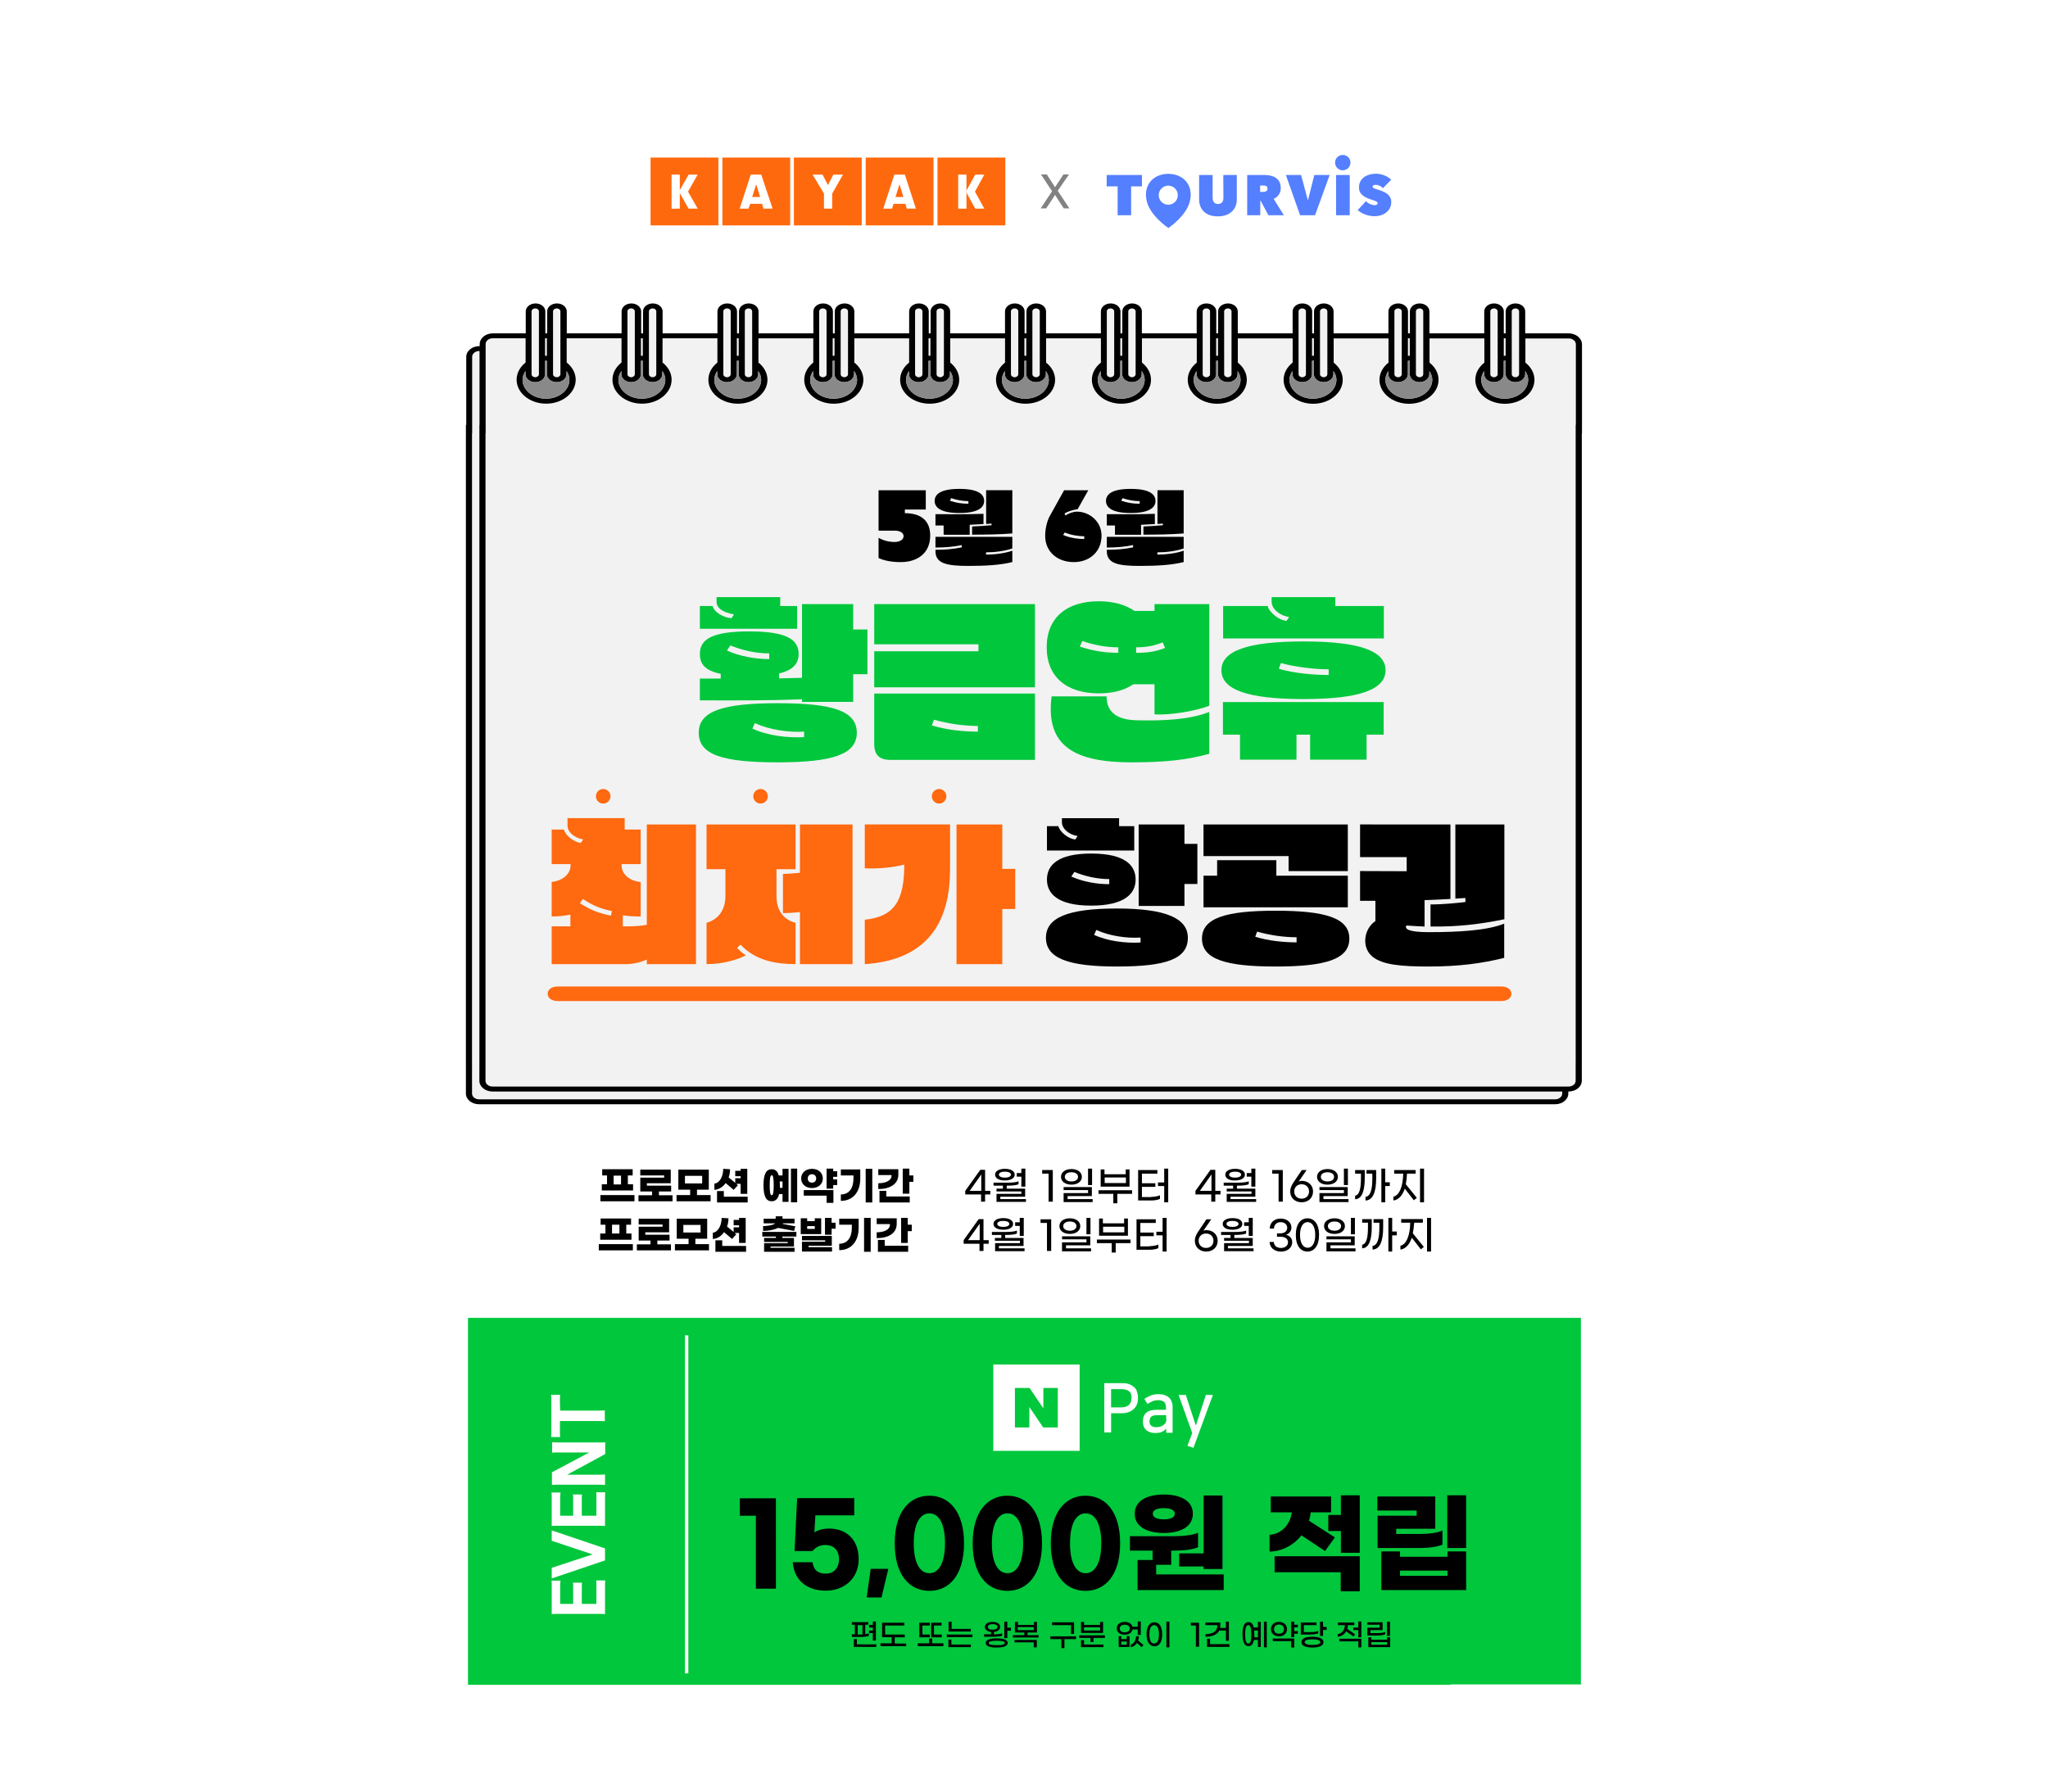 <?xml version="1.0" encoding="UTF-8" standalone="no"?><svg xmlns="http://www.w3.org/2000/svg" xmlns:xlink="http://www.w3.org/1999/xlink" height="1260.44px" id="레이어_1" style="" version="1.1" viewBox="0 0 1440 1260.44" width="1440px" x="0px" xml:space="preserve" y="0px">
<style type="text/css">
	.st0{clip-path:url(#SVGID_00000124160381153542114270000003346053386153754550_);fill:#F2F2F2;}
	.st1{clip-path:url(#SVGID_00000167378793158979271690000003597588593927188918_);}
	.st2{fill:none;}
	.st3{fill:#898989;}
	.st4{filter:url(#Adobe_OpacityMaskFilter);}
	.st5{clip-path:url(#SVGID_00000111174821734795086440000007265691875282747325_);}
	.st6{clip-path:url(#SVGID_00000119109080676323123710000013161833095145351296_);fill:#FFFFFF;}
	
		.st7{clip-path:url(#SVGID_00000111174821734795086440000007265691875282747325_);mask:url(#SVGID_00000106849884104723384080000005364498737476600508_);enable-background:new    ;}
	.st8{clip-path:url(#SVGID_00000036972779901445372160000015587563341355827616_);fill:#F2F2F2;}
	.st9{fill:#547FFF;}
	.st10{clip-path:url(#SVGID_00000155833777145267511820000007775254509809959324_);fill:#547FFF;}
	.st11{clip-path:url(#SVGID_00000090989181553731331930000005207338342581421193_);fill:#547FFF;}
	.st12{clip-path:url(#SVGID_00000067946623018171155800000008842574028205629097_);fill:#547FFF;}
	.st13{clip-path:url(#SVGID_00000076580306047023403230000009127346451610307764_);fill:#547FFF;}
	.st14{clip-path:url(#SVGID_00000011736453431288294050000013691807712740093871_);fill:#547FFF;}
	.st15{clip-path:url(#SVGID_00000066482864487514440500000004266772957074139301_);fill:#547FFF;}
	.st16{clip-path:url(#SVGID_00000160162166697041102650000015009873622767886752_);fill:#547FFF;}
	.st17{fill:#828282;}
	.st18{fill:#00C73C;}
	.st19{fill:#FFFFFF;}
	.st20{fill:#F9F9F9;}
	.st21{fill:#FF690F;}
	.st22{fill:#FF690D;}
</style>
<g>
	<g>
		<defs>
			<rect height="571.68" id="SVGID_1_" width="796.5" x="321.65" y="208.81"/>
		</defs>
		<clipPath id="SVGID_00000026145750738124878710000013684791403822513810_">
			<use style="overflow:visible;" xlink:href="#SVGID_1_"/>
		</clipPath>
		<path d="M1053.05,250.21    c2.13-0.01,4.81-0.03,4.95-0.03s2.72,0.02,4.95,0.03v0.02h-9.89L1053.05,250.21L1053.05,250.21z M1110.05,241.97    c0-2.24-4.38-5.64-7.14-5.64h-32.54l0.51,7.08l-1,1.75l-0.5,1.75l1.26,3.32h-2.52v-3.32v-1.74v-1.74v-5.5v-1.74v-1.74V219    c0-1.16-1.17-2.1-2.56-2.1c-1.45-0.01-2.61,0.93-2.61,2.1v15.45v1.75v1.73h-9.89v-1.75v-1.74v-15.45c0-1.16-1.17-2.1-2.6-2.1    c-1.42-0.01-2.57,0.93-2.57,2.1v15.45v1.75v1.75v5.49v1.75v1.75v3.31h-4.31v-3.32v-1.75v-1.74v-5.5h-38.55v5.49v1.75v1.75v3.32    h-4.3v-3.32v-1.74v-1.74v-5.5v-1.74v-1.74v-15.45c0-1.16-1.17-2.1-2.6-2.1c-1.41-0.01-2.57,0.93-2.57,2.1v15.45v1.75v1.75v5.49    v1.75v1.75v3.31h-4.3h-1.3h-4.32v-3.32v-1.75v-1.74v-5.5v-1.74v-1.74v-15.45c0-1.16-1.17-2.1-2.56-2.1    c-1.45-0.01-2.6,0.93-2.6,2.1v15.45v1.75v1.75v5.49v1.75v1.75v3.31h-4.28v-3.32v-1.75v-1.74v-5.5h-38.56v5.49v1.75v1.75v3.32h-4.3    v-3.32v-1.74v-1.74v-5.5v-1.74v-1.74v-15.45c0-1.16-1.17-2.1-2.57-2.1c-1.44-0.01-2.6,0.93-2.6,2.1v15.45v1.75v1.75v5.49v1.75    v1.75v3.31h-4.3h-1.3h-4.28v-3.32v-1.75v-1.74v-5.5v-1.74v-1.74v-15.45c0-1.16-1.17-2.1-2.6-2.1c-1.41-0.01-2.57,0.93-2.57,2.1    v15.45v1.75V238v5.49v1.75v1.75v3.31h-4.3v-3.32v-1.75v-1.74v-5.5h-38.55v5.49v1.75v1.75v3.32h-4.31v-3.32v-1.74v-1.74V238v-1.74    v-1.74v-15.45c0-1.16-1.17-2.1-2.6-2.1c-1.4-0.01-2.56,0.93-2.56,2.1v15.45v1.75v1.75v5.49v1.75v1.75v3.31h-4.32h-1.29h-4.29V247    v-1.75v-1.74v-5.5v-1.74v-1.74v-15.45c0-1.16-1.16-2.1-2.57-2.1c-1.45-0.01-2.6,0.93-2.6,2.1v15.45v1.75v1.75v5.49v1.75v1.75v3.31    h-4.28v-3.32v-1.75v-1.74v-5.5H802.9v5.49v1.75v1.75v3.32h-4.31v-3.32v-1.74v-1.74v-5.5v-1.74v-1.74V219.1    c0-1.16-1.16-2.1-2.56-2.1c-1.45-0.01-2.6,0.93-2.6,2.1v15.45v1.75v1.75v5.49v1.75v1.75v3.31h-4.29h-1.3h-4.3v-3.32v-1.75v-1.74    v-5.5v-1.74v-1.74v-15.45c0-1.16-1.17-2.1-2.6-2.1c-1.42-0.01-2.59,0.93-2.59,2.1v15.45v1.75v1.75v5.49v1.75v1.75v3.31h-4.27    v-3.32v-1.75v-1.74v-5.5h-38.55v5.49v1.75v1.75v3.32h-4.33v-3.32v-1.74v-1.74v-5.5v-1.74v-1.74v-15.45c0-1.16-1.17-2.1-2.58-2.1    c-1.43-0.01-2.6,0.93-2.6,2.1v15.45v1.75v1.75v5.49v1.75v1.75v3.31h-4.3h-1.3h-4.3v-3.32v-1.75v-1.74v-5.5v-1.74v-1.74v-15.45    c0-1.16-1.16-2.1-2.56-2.1c-1.45-0.01-2.6,0.93-2.6,2.1v15.45v1.75v1.75v5.49v1.75v1.75v3.31h-4.27v-3.32v-1.75v-1.74v-5.5h-38.55    v5.49v1.75v1.75v3.32h-4.31v-3.32v-1.74v-1.74v-5.5v-1.74v-1.74v-15.45c0-1.16-1.17-2.1-2.6-2.1c-1.41-0.01-2.57,0.93-2.57,2.1    v15.45v1.75v1.75v5.49v1.75v1.75v3.31h-4.3h-1.37h-4.3v-3.32v-1.75v-1.74v-5.5v-1.74v-1.74v-15.45c0-1.16-1.18-2.1-2.6-2.1    c-1.41,0-2.57,0.93-2.57,2.1v15.45v1.75v1.75v5.49v1.75v1.75v3.31h-4.3v-3.32v-1.75v-1.74v-5.5h-38.55v5.49v1.75v1.75v3.32h-4.31    v-3.32v-1.74v-1.74v-5.5v-1.74v-1.74v-15.45c0-1.16-1.17-2.1-2.56-2.1c-1.45-0.01-2.6,0.93-2.6,2.1v15.45v1.75v1.75v5.49v1.75    v1.75v3.31h-4.3h-1.29h-4.3v-3.32v-1.75v-1.74v-5.5v-1.74v-1.74V219.2c0-1.16-1.17-2.1-2.6-2.1c-1.42-0.01-2.57,0.93-2.57,2.1    v15.45v1.75v1.75v5.49v1.75v1.75v3.31h-4.28v-3.32v-1.75v-1.74v-5.5H533.3v5.49v1.75v1.75v3.32H529v-3.32v-1.74v-1.74v-5.5v-1.74    v-1.74v-15.45c0-1.16-1.17-2.1-2.6-2.1c-1.42-0.01-2.57,0.93-2.57,2.1v15.45v1.75v1.75v5.49v1.75v1.75v3.31h-4.3h-1.3h-4.32v-3.32    v-1.75v-1.74v-5.5v-1.74v-1.74v-15.45c0-1.16-1.17-2.1-2.58-2.1c-1.44-0.01-2.6,0.93-2.6,2.1v15.45v1.75v1.75v5.49v1.75v1.75v3.31    h-4.28v-3.32v-1.75v-1.74v-5.5h-38.56v5.49v1.75v1.75v3.32h-4.31v-3.32v-1.74v-1.74v-5.5v-1.74v-1.74v-15.45    c0-1.16-1.17-2.1-2.57-2.1c-1.43-0.01-2.6,0.93-2.6,2.1v15.45v1.75v1.75v5.49v1.75v1.75v3.31h-4.29h-1.31h-4.29v-3.32v-1.75v-1.74    v-5.5v-1.74v-1.74v-15.45c0-1.16-1.17-2.1-2.6-2.1c-1.41-0.01-2.57,0.93-2.57,2.1v15.45v1.75v1.75v5.49v1.75v1.75v3.31h-4.29    v-3.32v-1.75v-1.74v-5.5H398.4v5.49v1.75v1.75v3.32h-4.32v-3.32v-1.74v-1.74v-5.5v-1.74v-1.74v-15.45c0-1.16-1.17-2.1-2.6-2.1    c-1.41-0.01-2.57,0.93-2.57,2.1v15.45v1.75v1.75v5.49v1.75v1.75v3.31h-4.33h-1.28H379v-3.32v-1.75v-1.74v-5.5v-1.74v-1.74v-15.45    c0-1.16-1.17-2.1-2.58-2.1c-1.42,0-2.59,0.94-2.59,2.1v15.45v1.75v1.75v5.48v1.75v1.75v3.32h-4.29v-3.32v-1.75v-1.74v-5.5h-23.1    c-2.76,0-5,1.82-5,4.05v1.44v1.75v1.74h-4.49c-2.76,0-4.99,1.82-4.99,4.05v53.88h9.48v0.01h756.99h2.14h2.15h7.33V241.97z     M384.53,250.23v-3.32v-1.75v-1.74v-5.5h-1.28v5.49v1.75v1.75v3.32c0.23-0.01,0.43-0.05,0.66-0.05    C384.11,250.17,384.34,250.23,384.53,250.23z M721.59,250.23v-3.32v-1.75v-1.74v-5.5h-1.3v5.49v1.75v1.75v3.32    c0.22-0.01,0.43-0.05,0.66-0.05C721.17,250.17,721.38,250.23,721.59,250.23z M923.82,250.23v-3.32h0.02v-1.75v-1.74v-5.5h-1.32    v5.49v1.75v1.75v3.32c0.22-0.01,0.43-0.05,0.66-0.05C923.4,250.17,923.61,250.23,923.82,250.23z M991.25,250.23v-3.32v-1.75v-1.74    v-5.5h-1.3v5.49v1.75v1.75v3.32c0.22-0.01,0.43-0.05,0.66-0.05C990.82,250.17,991.03,250.23,991.25,250.23z M856.41,250.23v-3.32    v-1.75v-1.74v-5.5h-1.29v5.49v1.75v1.75v3.32c0.22-0.01,0.43-0.05,0.65-0.05S856.18,250.23,856.41,250.23z M789.02,250.23v-3.32    v-1.75v-1.74v-5.5h-1.3v5.49v1.75v1.75v3.32c0.21-0.01,0.43-0.05,0.65-0.05C788.59,250.17,788.8,250.23,789.02,250.23z     M519.39,250.23v-3.32v-1.75v-1.74v-5.5h-1.3v5.49v1.75v1.75v3.32c0.21-0.01,0.43-0.05,0.64-0.05    C518.95,250.17,519.17,250.23,519.39,250.23z M586.78,250.23v-3.32v-1.75v-1.74v-5.5h-1.29v5.49v1.75v1.75v3.32    c0.21-0.01,0.43-0.05,0.65-0.05C586.35,250.17,586.56,250.23,586.78,250.23z M451.97,250.23v-3.32v-1.75v-1.74v-5.5h-1.31v5.49    v1.75v1.75v3.32c0.22-0.01,0.43-0.05,0.66-0.05C451.55,250.17,451.75,250.23,451.97,250.23z M654.2,250.23v-3.32v-1.75v-1.74v-5.5    h-1.3v5.49v1.75v1.75v3.32c0.22-0.01,0.44-0.05,0.65-0.05C653.78,250.17,653.98,250.23,654.2,250.23z M342.56,762.62    c0.1,0.09,0.14,0.21,0.24,0.29C342.6,762.91,342.54,762.84,342.56,762.62z M1100.45,769.09v-3.45h0.12h2.15h0.19    c2.76,0,7.14-3.3,7.14-5.54v-13.25h-7.34h-2.15h-2.15H344.79h-3.43h-9.47v22.24c0,2.23,2.23,4.06,4.99,4.06l756.54,1.55    C1096.21,774.7,1100.45,771.32,1100.45,769.09z M1110.05,298.79h-5.21h-2.16h-2.15H358.58h-19.32h-9.51v453.87h9.51h19.32h741.95    h2.15h2.16h5.21V298.79z" style="clip-path:url(#SVGID_00000026145750738124878710000013684791403822513810_);fill:#F2F2F2;"/>
	</g>
	<g>
		<defs>
			<rect height="571.68" id="SVGID_00000001662965407346628690000004736820059192340655_" width="796.5" x="321.65" y="208.81"/>
		</defs>
		<clipPath id="SVGID_00000098183972039478899250000010001793614059063971_">
			<use style="overflow:visible;" xlink:href="#SVGID_00000001662965407346628690000004736820059192340655_"/>
		</clipPath>
		<path d="M394.05,256.76v6.43    c0,1.15-1.17,2.1-2.59,2.1c-1.42,0-2.6-0.94-2.6-2.1v-8.71v-1.74v-2.03v-3.81v-1.74v-1.74v-5.5v-1.74v-1.74v-15.45    c0-1.16,1.17-2.1,2.59-2.1c1.43,0,2.59,0.94,2.59,2.1v15.45v1.75v1.75v5.49v1.75v1.75v5.51v2.29L394.05,256.76L394.05,256.76z     M384.53,237.92v5.49v1.75v1.75v3.32c-0.19-0.01-0.43-0.05-0.62-0.05c-0.23,0-0.43,0.05-0.66,0.05v-3.32v-1.74v-1.74v-5.5    L384.53,237.92L384.53,237.92z M373.76,246.9v-1.74v-1.74v-5.5v-1.74v-1.74v-15.45c0-1.16,1.17-2.1,2.59-2.1    c1.41,0,2.58,0.94,2.58,2.1v15.45v1.75v1.75v5.49v1.75v1.75v3.81v2.03v1.74v8.69c0,1.15-1.17,2.1-2.58,2.1    c-1.42,0-2.59-0.95-2.59-2.1v-6.43v-2.06v-2.28V246.9z M400.39,267.04c0,7.36-7.38,13.36-16.47,13.36c-9.1,0-16.5-6-16.5-13.36    c0-2.24,0.85-4.25,2.06-6.1v2.26c0,3.08,3.09,5.59,6.89,5.59c3.79,0,6.89-2.51,6.89-5.59v-9.42c0.22-0.01,0.43-0.11,0.66-0.11    c0.22,0,0.39,0.1,0.61,0.1v9.42c0,3.08,3.1,5.59,6.92,5.59c3.8,0,6.89-2.51,6.89-5.59v-2.25    C399.53,262.78,400.39,264.8,400.39,267.04z M461.45,256.75v6.44c0,1.15-1.17,2.1-2.57,2.1c-1.45,0-2.6-0.95-2.6-2.1v-8.71v-1.73    v-2.03v-3.81v-1.74v-1.74v-5.5v-1.74v-1.74V219c0-1.16,1.17-2.1,2.6-2.1c1.41,0,2.57,0.94,2.57,2.1v15.45v1.75v1.75v5.49v1.75    v1.75v5.5v2.29V256.75z M451.97,237.92v5.49v1.75v1.75v3.32c-0.22-0.01-0.43-0.05-0.65-0.05s-0.44,0.05-0.66,0.05v-3.32v-1.74    v-1.74v-5.5L451.97,237.92L451.97,237.92z M441.19,246.9v-1.74v-1.74v-5.5v-1.74v-1.74v-15.45c0-1.16,1.17-2.1,2.57-2.1    c1.45,0,2.6,0.94,2.6,2.1v15.45v1.75v1.75v5.49v1.75v1.75v3.81v2.03v1.74v8.69c0,1.15-1.17,2.1-2.6,2.1    c-1.41,0-2.57-0.95-2.57-2.1v-6.44v-2.06v-2.28V246.9z M467.8,267.04c0,7.36-7.41,13.36-16.49,13.36c-9.09,0-16.5-6-16.5-13.36    c0-2.25,0.85-4.26,2.07-6.12v2.27c0,3.08,3.09,5.59,6.87,5.59c3.82,0,6.89-2.51,6.89-5.59v-9.42c0.22-0.01,0.43-0.11,0.66-0.11    c0.22,0,0.43,0.1,0.65,0.11v9.41c0,3.08,3.09,5.59,6.89,5.59c3.78,0,6.86-2.51,6.86-5.59v-2.27    C466.94,262.77,467.8,264.79,467.8,267.04z M528.87,256.76v6.43c0,1.15-1.17,2.1-2.6,2.1c-1.42,0-2.57-0.95-2.57-2.1v-8.71v-1.73    v-2.03v-3.81v-1.74v-1.74v-5.5v-1.74v-1.74V219c0-1.16,1.17-2.1,2.57-2.1c1.45,0,2.6,0.94,2.6,2.1v15.45v1.75v1.75v5.49v1.75v1.75    v5.51v2.29V256.76z M519.39,237.92v5.49v1.75v1.75v3.32c-0.22-0.01-0.44-0.05-0.66-0.05c-0.21,0-0.43,0.05-0.64,0.05v-3.32v-1.74    v-1.74v-5.5L519.39,237.92L519.39,237.92z M508.6,246.9v-1.74v-1.74v-5.5v-1.74v-1.74v-15.45c0-1.16,1.17-2.1,2.6-2.1    c1.41,0,2.58,0.94,2.58,2.1v15.45v1.75v1.75v5.49v1.75v1.75v3.81v2.02v1.75v8.69c0,1.15-1.17,2.1-2.58,2.1    c-1.44,0-2.6-0.95-2.6-2.1v-6.43v-2.05v-2.28L508.6,246.9L508.6,246.9z M535.19,267.04c0,7.36-7.38,13.36-16.46,13.36    c-9.1,0-16.5-6-16.5-13.36c0-2.24,0.84-4.25,2.06-6.1v2.26c0,3.08,3.09,5.59,6.89,5.59c3.79,0,6.9-2.5,6.9-5.59v-9.42    c0.22-0.01,0.43-0.1,0.64-0.1c0.22,0,0.43,0.1,0.66,0.11v9.41c0,3.08,3.08,5.59,6.86,5.59c3.81,0,6.89-2.51,6.89-5.59v-2.25    C534.36,262.78,535.19,264.8,535.19,267.04z M596.26,256.75v6.44c0,1.15-1.17,2.1-2.57,2.1c-1.45,0-2.6-0.95-2.6-2.1v-8.71v-1.73    v-2.03v-3.81v-1.74v-1.74v-5.5v-1.74v-1.74V219c0-1.16,1.17-2.1,2.6-2.1c1.41,0,2.57,0.94,2.57,2.1v15.45v1.75v1.75v5.49v1.75    v1.75v5.51v2.28V256.75z M586.78,237.92v5.49v1.75v1.75v3.32c-0.22-0.01-0.43-0.05-0.64-0.05c-0.23,0-0.44,0.05-0.65,0.05v-3.32    v-1.74v-1.74v-5.5L586.78,237.92L586.78,237.92z M576.01,246.9v-1.74v-1.74v-5.5v-1.74v-1.74v-15.45c0-1.16,1.16-2.1,2.57-2.1    c1.43,0,2.6,0.94,2.6,2.1v15.45v1.75v1.75v5.49v1.75v1.75v3.81v2.03v1.74v8.69c0,1.15-1.17,2.1-2.6,2.1s-2.57-0.95-2.57-2.1v-6.44    v-2.06v-2.28V246.9z M602.63,267.04c0,7.36-7.41,13.36-16.49,13.36c-9.09,0-16.5-6-16.5-13.36c0-2.25,0.85-4.26,2.07-6.12v2.27    c0,3.08,3.09,5.59,6.87,5.59c3.8,0,6.89-2.51,6.89-5.59v-9.42c0.22-0.01,0.43-0.11,0.66-0.11c0.22,0,0.42,0.1,0.64,0.1v9.42    c0,3.08,3.09,5.59,6.89,5.59c3.78,0,6.86-2.51,6.86-5.59v-2.28C601.75,262.77,602.63,264.79,602.63,267.04z M663.68,256.76v6.43    c0,1.15-1.17,2.1-2.6,2.1c-1.41,0-2.56-0.95-2.56-2.1v-8.71v-1.73v-2.03v-3.81v-1.74v-1.74v-5.5v-1.74v-1.74V219    c0-1.16,1.16-2.1,2.56-2.1c1.45,0,2.6,0.94,2.6,2.1v15.45v1.75v1.75v5.49v1.75v1.75v5.51v2.29V256.76z M654.2,237.92v5.49v1.75    v1.75v3.32c-0.22-0.01-0.43-0.05-0.65-0.05c-0.21,0-0.43,0.05-0.65,0.05v-3.32v-1.74v-1.74v-5.5L654.2,237.92L654.2,237.92z     M643.42,246.9v-1.74v-1.74v-5.5v-1.74v-1.74v-15.45c0-1.16,1.17-2.1,2.57-2.1c1.41,0,2.6,0.94,2.6,2.1v15.45v1.75v1.75v5.49v1.75    v1.75v3.81v2.03v1.74v8.69c0,1.15-1.18,2.1-2.6,2.1c-1.41,0-2.57-0.95-2.57-2.1v-6.44v-2.06v-2.28V246.9z M670.02,267.04    c0,7.36-7.39,13.36-16.47,13.36c-9.1,0-16.5-6-16.5-13.36c0-2.24,0.84-4.25,2.05-6.1v2.26c0,3.08,3.09,5.59,6.89,5.59    c3.81,0,6.89-2.51,6.89-5.59v-9.42c0.24-0.01,0.44-0.1,0.67-0.1s0.43,0.1,0.65,0.11v9.41c0,3.08,3.09,5.59,6.86,5.59    c3.82,0,6.89-2.51,6.89-5.59v-2.25C669.17,262.78,670.02,264.8,670.02,267.04z M731.08,256.75v6.45c0,1.15-1.17,2.1-2.58,2.1    c-1.43,0-2.59-0.95-2.59-2.1v-8.72v-1.73v-2.03v-3.81v-1.74v-1.74v-5.5v-1.74v-1.74V219c0-1.16,1.17-2.1,2.59-2.1    c1.41,0,2.58,0.94,2.58,2.1v15.45v1.75v1.75v5.49v1.75v1.75v5.5v2.29V256.75z M721.59,237.92v5.49v1.75v1.75v3.32    c-0.21-0.01-0.43-0.05-0.64-0.05s-0.43,0.05-0.66,0.05v-3.32v-1.74v-1.74v-5.5L721.59,237.92L721.59,237.92z M710.82,246.9v-1.74    v-1.74v-5.5v-1.74v-1.74v-15.45c0-1.16,1.17-2.1,2.6-2.1c1.42,0,2.56,0.94,2.56,2.1v15.45v1.75v1.75v5.49v1.75v1.75v3.81v2.03    v1.74v8.69c0,1.15-1.16,2.1-2.56,2.1c-1.44,0-2.6-0.95-2.6-2.1v-6.43v-2.06v-2.28V246.9z M737.44,267.04    c0,7.36-7.39,13.36-16.5,13.36c-9.09,0-16.46-6-16.46-13.36c0-2.24,0.84-4.25,2.04-6.1v2.26c0,3.08,3.09,5.59,6.89,5.59    c3.79,0,6.88-2.51,6.88-5.59v-9.42c0.23-0.01,0.43-0.11,0.67-0.11c0.22,0,0.42,0.1,0.64,0.1v9.42c0,3.08,3.09,5.59,6.89,5.59    c3.82,0,6.9-2.51,6.9-5.59v-2.25C736.6,262.78,737.44,264.8,737.44,267.04z M798.49,256.75v6.44c0,1.15-1.16,2.1-2.56,2.1    c-1.45,0-2.6-0.95-2.6-2.1v-8.71v-1.73v-2.03v-3.81v-1.74v-1.74v-5.5v-1.74v-1.74V219c0-1.16,1.17-2.1,2.6-2.1    c1.41,0,2.56,0.94,2.56,2.1v15.45v1.75v1.75v5.49v1.75v1.75v5.5v2.29V256.75z M789.02,237.92v5.49v1.75v1.75v3.32    c-0.22-0.01-0.43-0.05-0.65-0.05c-0.22,0-0.43,0.05-0.65,0.05v-3.32v-1.74v-1.74v-5.5L789.02,237.92L789.02,237.92z M778.23,246.9    v-1.74v-1.74v-5.5v-1.74v-1.74v-15.45c0-1.16,1.17-2.1,2.59-2.1c1.43,0,2.6,0.94,2.6,2.1v15.45v1.75v1.75v5.49v1.75v1.75v3.81    v2.03v1.74v8.69c0,1.15-1.17,2.1-2.6,2.1c-1.42,0-2.59-0.95-2.59-2.1v-6.44v-2.06v-2.28V246.9z M804.85,267.04    c0,7.36-7.41,13.36-16.49,13.36c-9.11,0-16.49-6-16.49-13.36c0-2.25,0.85-4.26,2.07-6.12v2.28c0,3.08,3.09,5.59,6.88,5.59    c3.8,0,6.89-2.51,6.89-5.59v-9.43c0.23-0.01,0.43-0.1,0.66-0.1s0.43,0.1,0.65,0.11v9.41c0,3.08,3.09,5.59,6.89,5.59    c3.78,0,6.86-2.51,6.86-5.59v-2.27C803.98,262.77,804.85,264.79,804.85,267.04z M865.91,256.76v6.43c0,1.15-1.17,2.1-2.6,2.1    c-1.41,0-2.57-0.95-2.57-2.1v-8.71v-1.74v-2.03v-3.81v-1.74v-1.74v-5.5v-1.74v-1.74v-15.45c0-1.16,1.17-2.1,2.57-2.1    c1.44,0,2.6,0.94,2.6,2.1v15.45v1.75v1.75v5.49v1.75v1.75v5.51v2.29V256.76z M856.41,237.92v5.49v1.75v1.75v3.32    c-0.22-0.01-0.43-0.05-0.64-0.05s-0.43,0.05-0.65,0.05v-3.32v-1.74v-1.74v-5.5L856.41,237.92L856.41,237.92z M845.64,246.9v-1.74    v-1.74v-5.5v-1.74v-1.74v-15.45c0-1.16,1.17-2.1,2.6-2.1c1.42,0,2.57,0.94,2.57,2.1v15.45v1.75v1.75v5.49v1.75v1.75v3.81v2.03    v1.74v8.69c0,1.15-1.16,2.1-2.57,2.1c-1.45,0-2.6-0.95-2.6-2.1v-6.43v-2.06v-2.28V246.9z M872.25,267.04    c0,7.36-7.39,13.36-16.5,13.36c-9.08,0-16.46-6-16.46-13.36c0-2.24,0.84-4.25,2.04-6.1v2.26c0,3.08,3.09,5.59,6.89,5.59    c3.79,0,6.88-2.51,6.88-5.59v-9.42c0.22-0.01,0.42-0.11,0.65-0.11c0.22,0,0.43,0.1,0.64,0.1v9.42c0,3.08,3.09,5.59,6.89,5.59    c3.82,0,6.9-2.51,6.9-5.59v-2.25C871.41,262.78,872.25,264.8,872.25,267.04z M933.3,256.75v6.44c0,1.15-1.17,2.1-2.57,2.1    c-1.44,0-2.6-0.95-2.6-2.1v-8.71v-1.73v-2.03v-3.81v-1.74v-1.74v-5.5v-1.74v-1.74V219c0-1.16,1.17-2.1,2.6-2.1    c1.41,0,2.57,0.94,2.57,2.1v15.45v1.75v1.75v5.49v1.75v1.75v5.5v2.29V256.75z M923.84,237.92v5.49v1.75v1.75v3.32    c-0.22-0.01-0.43-0.05-0.66-0.05c-0.22,0-0.44,0.05-0.66,0.05v-3.32v-1.74v-1.74v-5.5L923.84,237.92L923.84,237.92z M913.06,246.9    v-1.74v-1.74v-5.5v-1.74v-1.74v-15.45c0-1.16,1.17-2.1,2.57-2.1c1.45,0,2.6,0.94,2.6,2.1v15.45v1.75v1.75v5.49v1.75v1.75v3.81    v2.03v1.74v8.69c0,1.15-1.17,2.1-2.6,2.1c-1.41,0-2.57-0.95-2.57-2.1v-6.44v-2.06v-2.28V246.9z M939.67,267.04    c0,7.36-7.42,13.36-16.49,13.36c-9.09,0-16.5-6-16.5-13.36c0-2.25,0.86-4.26,2.07-6.12v2.27c0,3.08,3.09,5.59,6.86,5.59    c3.81,0,6.89-2.51,6.89-5.59v-9.42c0.22-0.01,0.42-0.11,0.66-0.11c0.22,0,0.43,0.1,0.64,0.11v9.41c0,3.08,3.09,5.59,6.89,5.59    c3.79,0,6.86-2.51,6.86-5.59v-2.27C938.81,262.77,939.67,264.79,939.67,267.04z M1000.73,256.76v6.43c0,1.15-1.17,2.1-2.6,2.1    c-1.41,0-2.57-0.95-2.57-2.1v-8.71v-1.73v-2.03v-3.81v-1.74v-1.74v-5.5v-1.74v-1.74V219c0-1.16,1.17-2.1,2.57-2.1    c1.45,0,2.6,0.94,2.6,2.1v15.45v1.75v1.75v5.49v1.75v1.75v5.51v2.28V256.76z M991.25,237.92v5.49v1.75v1.75v3.32    c-0.22-0.01-0.43-0.05-0.64-0.05c-0.22,0-0.44,0.05-0.66,0.05v-3.32v-1.74v-1.74v-5.5L991.25,237.92L991.25,237.92z M980.45,246.9    v-1.74v-1.74v-5.5v-1.74v-1.74v-15.45c0-1.16,1.17-2.1,2.6-2.1c1.4,0,2.56,0.94,2.56,2.1v15.45v1.75v1.75v5.49v1.75v1.75v3.81    v2.02v1.75v8.69c0,1.15-1.17,2.1-2.56,2.1c-1.45,0-2.6-0.95-2.6-2.1v-6.43v-2.07v-2.28V246.9z M1007.06,267.04    c0,7.36-7.38,13.36-16.46,13.36c-9.1,0-16.5-6-16.5-13.36c0-2.24,0.84-4.25,2.05-6.1v2.26c0,3.08,3.09,5.59,6.89,5.59    c3.77,0,6.89-2.51,6.89-5.59v-9.42c0.22-0.01,0.42-0.11,0.66-0.11c0.22,0,0.42,0.1,0.64,0.1v9.42c0,3.08,3.09,5.59,6.87,5.59    c3.81,0,6.89-2.51,6.89-5.59v-2.25C1006.22,262.78,1007.06,264.79,1007.06,267.04z M1068.11,256.75v6.44c0,1.15-1.17,2.1-2.56,2.1    c-1.44,0-2.6-0.95-2.6-2.1v-8.71v-1.73v-2.03v-3.81v-1.74v-1.74v-5.5v-1.74v-1.74V219c0-1.16,1.17-2.1,2.6-2.1    c1.41,0,2.56,0.94,2.56,2.1v15.45v1.75v1.75v5.49v1.75v1.75v5.5v2.29V256.75z M1058.65,237.92v5.49v1.75v1.75v3.32    c-0.22,0-0.42-0.05-0.65-0.05s-0.43,0.05-0.65,0.05v-3.32v-1.74v-1.74v-5.5L1058.65,237.92L1058.65,237.92z M1047.88,246.9v-1.74    v-1.74v-5.5v-1.74v-1.74v-15.45c0-1.16,1.16-2.1,2.56-2.1c1.45,0,2.6,0.94,2.6,2.1v15.45v1.75v1.75v5.49v1.75v1.75v3.81v2.03v1.74    v8.69c0,1.15-1.17,2.1-2.6,2.1c-1.41,0-2.56-0.95-2.56-2.1v-6.44v-2.06v-2.28V246.9z M1074.48,267.04    c0,7.36-7.41,13.36-16.5,13.36s-16.49-6-16.49-13.36c0-2.25,0.85-4.26,2.07-6.12v2.27c0,3.08,3.09,5.59,6.87,5.59    c3.81,0,6.89-2.51,6.89-5.59v-9.42c0.26-0.01,0.43-0.11,0.67-0.11s0.43,0.1,0.65,0.11v9.41c0,3.08,3.09,5.59,6.89,5.59    c3.78,0,6.86-2.51,6.86-5.59v-2.27C1073.63,262.77,1074.48,264.79,1074.48,267.04z M1102.91,234.44h-30.49v-15.45    c0-3.08-3.09-5.59-6.86-5.59c-3.81,0-6.89,2.5-6.89,5.59v15.45h-1.3v-15.45c0-3.08-3.09-5.59-6.89-5.59    c-3.78,0-6.87,2.5-6.87,5.59v15.45h-38.55v-15.45c0-3.08-3.09-5.59-6.89-5.59c-3.78,0-6.86,2.5-6.86,5.59v15.45h-1.3v-15.45    c0-3.08-3.12-5.59-6.89-5.59c-3.81,0-6.89,2.5-6.89,5.59v15.45h-38.56v-15.45c0-3.08-3.09-5.59-6.86-5.59    c-3.81,0-6.89,2.5-6.89,5.59v15.45h-1.3v-15.45c0-3.08-3.09-5.59-6.89-5.59c-3.78,0-6.86,2.5-6.86,5.59v15.45h-38.56v-15.45    c0-3.08-3.09-5.59-6.89-5.59s-6.94,2.5-6.94,5.59v15.45h-1.29v-15.45c0-3.08-3.1-5.59-6.88-5.59c-3.81,0-6.89,2.5-6.89,5.59v15.45    h-38.55v-15.45c0-3.08-3.09-5.59-6.86-5.59c-3.82,0-6.89,2.5-6.89,5.59v15.45h-1.3v-15.45c0-3.08-3.09-5.59-6.89-5.59    c-3.79,0-6.88,2.5-6.88,5.59v15.45H735.5v-15.45c0-3.08-3.1-5.59-6.9-5.59c-3.8,0-6.89,2.5-6.89,5.59v15.45h-1.3v-15.45    c0-3.08-3.08-5.59-6.87-5.59c-3.81,0-6.89,2.5-6.89,5.59v15.45h-38.56v-15.45c0-3.08-3.09-5.59-6.89-5.59    c-3.79,0-6.87,2.5-6.87,5.59v15.45h-1.3v-15.45c0-3.08-3.09-5.59-6.89-5.59c-3.79,0-6.89,2.5-6.89,5.59v15.45H600.7v-15.45    c0-3.08-3.09-5.59-6.86-5.59c-3.82,0-6.9,2.5-6.9,5.59v15.45h-1.29v-15.45c0-3.08-3.09-5.59-6.89-5.59c-3.79,0-6.86,2.5-6.86,5.59    v15.45h-38.55v-15.45c0-3.08-3.09-5.59-6.89-5.59c-3.79,0-6.86,2.5-6.86,5.59v15.45h-1.37v-15.45c0-3.08-3.09-5.59-6.89-5.59    s-6.89,2.5-6.89,5.59v15.45H465.9v-15.45c0-3.09-3.1-5.59-6.88-5.59c-3.82,0-6.89,2.5-6.89,5.59v15.45h-1.31v-15.45    c0-3.08-3.09-5.59-6.88-5.59s-6.88,2.5-6.88,5.59v15.45h-38.55v-15.45c0-3.08-3.1-5.59-6.89-5.59c-3.82,0-6.9,2.5-6.9,5.59v15.45    h-1.28v-15.45c0-3.08-3.1-5.59-6.88-5.59c-3.82,0-6.89,2.5-6.89,5.59v15.45h-23.1c-5.14,0-9.28,3.38-9.28,7.54v1.44h-0.18    c-5.15,0-9.28,3.38-9.28,7.53v53.88h2.11h2.05v-53.9c0-2.23,2.23-4.05,4.99-4.05h0.19v57.93h2.15h2.15V246.9v-1.74v-1.74v-1.45    c0-2.24,2.24-4.05,4.99-4.05h23.1v5.49v1.75v1.75v8.05c-3.88,3.07-6.32,7.35-6.32,12.08c0,9.29,9.3,16.85,20.78,16.85    c11.46,0,20.77-7.57,20.77-16.85c0-4.74-2.46-9.02-6.34-12.08v-8.05v-1.74v-1.74v-5.5H437v5.49v1.75v1.75v8.04    c-3.9,3.06-6.36,7.34-6.36,12.09c0,9.29,9.33,16.85,20.79,16.85c11.46,0,20.8-7.57,20.8-16.85c0-4.75-2.47-9.03-6.37-12.09v-8.04    v-1.74v-1.74v-5.5h38.56v5.49v1.75v1.75v8.06c-3.9,3.07-6.34,7.34-6.34,12.08c0,9.29,9.3,16.85,20.78,16.85    c11.46,0,20.76-7.57,20.76-16.85c0-4.74-2.45-9.02-6.34-12.08v-8.06v-1.74v-1.74v-5.5h38.56v5.49v1.75v1.75v8.04    c-3.91,3.06-6.36,7.34-6.36,12.09c0,9.29,9.33,16.85,20.79,16.85c11.45,0,20.78-7.57,20.78-16.85c0-4.75-2.47-9.03-6.36-12.1    v-8.04v-1.74v-1.74v-5.5h38.55v5.49v1.75v1.75V255c-3.89,3.07-6.34,7.34-6.34,12.08c0,9.29,9.31,16.85,20.79,16.85    c11.45,0,20.76-7.57,20.76-16.85c0-4.74-2.45-9.02-6.33-12.08v-8.06v-1.74v-1.74v-5.5h38.55v5.49v1.75v1.75v8.04    c-3.9,3.06-6.36,7.34-6.36,12.09c0,9.29,9.34,16.85,20.78,16.85c11.48,0,20.78-7.57,20.78-16.85c0-4.74-2.43-9.01-6.34-12.08    v-8.05v-1.74v-1.74v-5.5h38.55v5.49v1.75v1.75V255c-3.9,3.06-6.36,7.34-6.36,12.09c0,9.29,9.33,16.85,20.78,16.85    s20.79-7.57,20.79-16.85c0-4.75-2.47-9.03-6.36-12.09v-8.04v-1.74v-1.74v-5.5h38.55v5.49v1.75v1.75v8.05    c-3.89,3.07-6.35,7.35-6.35,12.08c0,9.29,9.31,16.85,20.76,16.85c11.48,0,20.78-7.57,20.78-16.85c0-4.74-2.44-9.01-6.33-12.08    v-8.05v-1.74v-1.74v-5.5h38.55v5.49v1.75v1.75v8.04c-3.91,3.06-6.36,7.34-6.36,12.09c0,9.29,9.34,16.85,20.78,16.85    c11.46,0,20.8-7.57,20.8-16.85c0-4.75-2.47-9.03-6.37-12.09v-8.04v-1.74v-1.74V238h38.54v5.49v1.75v1.75v8.05    c-3.9,3.07-6.35,7.35-6.35,12.08c0,9.29,9.31,16.85,20.79,16.85c11.44,0,20.76-7.57,20.76-16.85c0-4.74-2.44-9.02-6.34-12.08    v-8.05v-1.74v-1.74v-5.5h38.55v5.49v1.75V247v8.04c-3.91,3.06-6.36,7.34-6.36,12.09c0,9.29,9.34,16.85,20.79,16.85    c11.46,0,20.8-7.57,20.8-16.85c0-4.75-2.46-9.03-6.37-12.09V247v-1.74v-1.74v-5.5h30.49c2.76,0,4.99,1.82,4.99,4.05v62.86h2.13    h2.17v-62.86C1112.2,237.82,1108.04,234.44,1102.91,234.44z M1102.72,769.09v-1.45h0.19c5.13,0,9.29-3.38,9.29-7.53v-13.25h-2.17    h-2.15v13.25c0,2.24-2.22,4.05-4.98,4.05h-0.19h-2.15h-2.15H346.36c-2.76,0-5-1.81-5-4.05v-13.25h-2.16h-2.14v13.25    c0,4.16,4.15,7.53,9.27,7.53h752.1v1.45c0,2.23-2.22,4.06-5,4.06H336.89c-2.76,0-4.99-1.83-4.99-4.06v-22.24h-2.16h-2.15v22.24    c0,4.16,4.15,7.52,9.29,7.52h756.55C1098.57,776.61,1102.72,773.25,1102.72,769.09z M341.37,298.79h-2.15h-2.14v453.87h2.14h2.15    V298.79z M329.74,298.79h-2.15v453.87h2.15h2.15V298.79H329.74z M1112.2,298.79h-2.17h-2.13v453.87h2.13h2.17V298.79z" style="clip-path:url(#SVGID_00000098183972039478899250000010001793614059063971_);"/>
	</g>
	<rect class="st2" height="571.68" width="796.5" x="321.65" y="208.81"/>
	<path class="st3" d="M391.45,268.79c-3.83,0-6.92-2.51-6.92-5.59v-9.43c-0.22-0.01-0.39-0.1-0.61-0.1c-0.22,0-0.44,0.1-0.66,0.11   v9.41c0,3.08-3.09,5.59-6.89,5.59c-3.81,0-6.89-2.51-6.89-5.59v-2.25c-1.19,1.85-2.06,3.86-2.06,6.1c0,7.36,7.42,13.36,16.5,13.36   c9.09,0,16.47-6,16.47-13.36c0-2.24-0.84-4.25-2.04-6.1v2.26C398.34,266.27,395.25,268.79,391.45,268.79z M458.86,268.79   c-3.82,0-6.89-2.51-6.89-5.59v-9.42c-0.22-0.01-0.43-0.11-0.65-0.11s-0.43,0.1-0.66,0.11v9.41c0,3.08-3.09,5.59-6.88,5.59   s-6.88-2.51-6.88-5.59v-2.27c-1.2,1.86-2.07,3.87-2.07,6.12c0,7.36,7.41,13.36,16.5,13.36s16.5-6,16.5-13.36   c0-2.25-0.86-4.26-2.07-6.12v2.27C465.74,266.27,462.64,268.79,458.86,268.79z M526.27,268.79c-3.8,0-6.87-2.51-6.87-5.59v-9.42   c-0.22-0.01-0.43-0.11-0.64-0.11c-0.22,0-0.43,0.1-0.66,0.1v9.42c0,3.08-3.09,5.59-6.89,5.59s-6.89-2.51-6.89-5.59v-2.25   c-1.2,1.85-2.06,3.86-2.06,6.1c0,7.36,7.39,13.36,16.5,13.36c9.09,0,16.47-6,16.47-13.36c0-2.24-0.84-4.25-2.05-6.1v2.26   C533.15,266.27,530.08,268.79,526.27,268.79z M593.68,268.79c-3.82,0-6.89-2.51-6.89-5.59v-9.43c-0.22-0.01-0.42-0.1-0.64-0.1   c-0.23,0-0.43,0.1-0.65,0.11v9.41c0,3.08-3.09,5.59-6.89,5.59s-6.87-2.51-6.87-5.59v-2.27c-1.21,1.86-2.07,3.87-2.07,6.12   c0,7.36,7.41,13.36,16.5,13.36c9.08,0,16.49-6,16.49-13.36c0-2.25-0.85-4.27-2.07-6.13v2.28   C600.55,266.27,597.47,268.79,593.68,268.79z M661.08,268.79c-3.8,0-6.87-2.51-6.87-5.59v-9.42c-0.22-0.01-0.43-0.11-0.65-0.11   s-0.43,0.1-0.65,0.1v9.42c0,3.08-3.09,5.59-6.89,5.59s-6.89-2.51-6.89-5.59v-2.25c-1.2,1.85-2.05,3.86-2.05,6.1   c0,7.36,7.39,13.36,16.5,13.36c9.09,0,16.46-6,16.46-13.36c0-2.24-0.84-4.25-2.04-6.1v2.26   C667.99,266.27,664.88,268.79,661.08,268.79z M728.49,268.79c-3.81,0-6.89-2.51-6.89-5.59v-9.43c-0.22-0.01-0.42-0.1-0.64-0.1   c-0.23,0-0.43,0.1-0.66,0.11v9.41c0,3.08-3.08,5.59-6.87,5.59c-3.82,0-6.89-2.51-6.89-5.59v-2.25c-1.2,1.85-2.06,3.86-2.06,6.1   c0,7.36,7.39,13.36,16.48,13.36c9.1,0,16.49-6,16.49-13.36c0-2.24-0.84-4.25-2.05-6.1v2.26   C735.39,266.27,732.31,268.79,728.49,268.79z M795.92,268.79c-3.82,0-6.89-2.51-6.89-5.59v-9.42c-0.22-0.01-0.42-0.11-0.65-0.11   c-0.22,0-0.43,0.1-0.65,0.1v9.42c0,3.08-3.1,5.59-6.89,5.59c-3.79,0-6.88-2.51-6.88-5.59v-2.28c-1.21,1.86-2.07,3.88-2.07,6.12   c0,7.36,7.38,13.36,16.49,13.36c9.08,0,16.49-6,16.49-13.36c0-2.25-0.86-4.26-2.07-6.12v2.28   C802.79,266.27,799.7,268.79,795.92,268.79z M863.31,268.79c-3.8,0-6.89-2.51-6.89-5.59v-9.43c-0.22-0.01-0.42-0.1-0.64-0.1   s-0.43,0.1-0.65,0.11v9.41c0,3.08-3.09,5.59-6.87,5.59c-3.82,0-6.89-2.51-6.89-5.59v-2.25c-1.2,1.85-2.04,3.86-2.04,6.1   c0,7.36,7.38,13.36,16.46,13.36c9.11,0,16.49-6,16.49-13.36c0-2.24-0.84-4.25-2.04-6.1v2.26   C870.22,266.27,867.12,268.79,863.31,268.79z M930.73,268.79c-3.82,0-6.89-2.51-6.89-5.59v-9.42c-0.23-0.01-0.43-0.11-0.67-0.11   c-0.23,0-0.43,0.1-0.66,0.11v9.41c0,3.08-3.08,5.59-6.89,5.59c-3.78,0-6.87-2.51-6.87-5.59v-2.27c-1.2,1.86-2.06,3.87-2.06,6.12   c0,7.36,7.41,13.36,16.48,13.36c9.09,0,16.5-6,16.5-13.36c0-2.25-0.86-4.26-2.07-6.12v2.27   C937.6,266.27,934.51,268.79,930.73,268.79z M998.12,268.79c-3.78,0-6.86-2.51-6.86-5.59v-9.43c-0.22-0.01-0.42-0.1-0.64-0.1   c-0.23,0-0.43,0.1-0.66,0.11v9.41c0,3.08-3.12,5.59-6.89,5.59c-3.81,0-6.89-2.51-6.89-5.59v-2.25c-1.2,1.85-2.04,3.86-2.04,6.1   c0,7.36,7.38,13.36,16.49,13.36c9.08,0,16.46-6,16.46-13.36c0-2.24-0.84-4.25-2.04-6.1v2.26   C1005.02,266.27,1001.93,268.79,998.12,268.79z M1065.55,268.79c-3.81,0-6.89-2.51-6.89-5.59v-9.42c-0.22-0.01-0.42-0.11-0.66-0.11   c-0.23,0-0.42,0.1-0.65,0.11v9.41c0,3.08-3.09,5.59-6.89,5.59c-3.78,0-6.86-2.51-6.86-5.59v-2.27c-1.21,1.85-2.07,3.86-2.07,6.12   c0,7.36,7.4,13.36,16.49,13.36c9.1,0,16.49-6,16.49-13.36c0-2.25-0.84-4.26-2.06-6.12v2.27   C1072.42,266.27,1069.32,268.79,1065.55,268.79z"/>
</g>
<g>
	<g>
		<defs>
			<rect height="87.19" id="SVGID_00000075142922984090799900000003942264587010074763_" width="52.31" x="924.66" y="560.96"/>
		</defs>
		<clipPath id="SVGID_00000048481548868790927430000001507421479928319132_">
			<use style="overflow:visible;" xlink:href="#SVGID_00000075142922984090799900000003942264587010074763_"/>
		</clipPath>
		<defs>
			<filter height="86.99" id="Adobe_OpacityMaskFilter" width="51.79" x="924.66" y="560.96">
				<feColorMatrix type="matrix" values="1 0 0 0 0  0 1 0 0 0  0 0 1 0 0  0 0 0 1 0"/>
			</filter>
		</defs>
		
			<mask height="86.99" id="SVGID_00000106849884104723384080000005364498737476600508_" maskUnits="userSpaceOnUse" width="51.79" x="924.66" y="560.96">
			<g class="st4">
				<g>
					<defs>
						<rect height="87.19" id="SVGID_00000143618323793245339280000018057983095187005873_" width="52.31" x="924.66" y="560.96"/>
					</defs>
					
						<clipPath id="SVGID_00000072981050162829459730000003039887839998335394_" style="clip-path:url(#SVGID_00000048481548868790927430000001507421479928319132_);">
						<use style="overflow:visible;" xlink:href="#SVGID_00000143618323793245339280000018057983095187005873_"/>
					</clipPath>
					
						<rect height="86.99" style="clip-path:url(#SVGID_00000072981050162829459730000003039887839998335394_);fill:#FFFFFF;" width="51.79" x="924.66" y="560.96"/>
				</g>
			</g>
		</mask>
		
			<g style="clip-path:url(#SVGID_00000048481548868790927430000001507421479928319132_);mask:url(#SVGID_00000106849884104723384080000005364498737476600508_);enable-background:new    ;">
			<g>
				<g>
					<defs>
						<rect height="86.99" id="SVGID_00000059988916860377593360000000209601579783246767_" width="51.79" x="924.66" y="560.96"/>
					</defs>
					<clipPath id="SVGID_00000026851079107191469420000006036852692099355524_">
						<use style="overflow:visible;" xlink:href="#SVGID_00000059988916860377593360000000209601579783246767_"/>
					</clipPath>
					
						<rect height="86.99" style="clip-path:url(#SVGID_00000026851079107191469420000006036852692099355524_);fill:#F2F2F2;" width="51.79" x="924.66" y="560.96"/>
				</g>
			</g>
		</g>
	</g>
</g>
<rect class="st2" height="373.25" width="275.31" x="928.81" y="222.29"/>
<rect class="st2" height="186.62" width="137.66" x="993.89" y="311.86"/>
<rect class="st2" height="44.82" width="945.07" x="316.22" y="703.74"/>
<polygon class="st9" points="778.13,123.07 778.13,131.07 785.83,131.07 785.83,151.37 795.33,151.37 795.33,131.07 802.93,131.07   802.93,123.07 "/>
<g>
	<g>
		<g>
			<g>
				<defs>
					<rect height="51.4" id="SVGID_00000029731371878763275480000007098095011408081310_" width="200.1" x="778.13" y="108.97"/>
				</defs>
				<clipPath id="SVGID_00000005970822170750500690000017251934946525072049_">
					<use style="overflow:visible;" xlink:href="#SVGID_00000029731371878763275480000007098095011408081310_"/>
				</clipPath>
				<path d="M860.23,139.17      c0,2.7-1.4,4.3-3.8,4.3s-3.8-1.6-3.8-4.3v-16.1h-9.5v17.2c0,6.7,4.3,11.9,13.1,11.9s13.4-5.2,13.4-11.9v-17.2h-9.5      L860.23,139.17L860.23,139.17z" style="clip-path:url(#SVGID_00000005970822170750500690000017251934946525072049_);fill:#547FFF;"/>
			</g>
		</g>
	</g>
	<g>
		<g>
			<g>
				<defs>
					<rect height="51.4" id="SVGID_00000125591004409679366050000013689836455911549099_" width="200.1" x="778.13" y="108.97"/>
				</defs>
				<clipPath id="SVGID_00000028298773943719932940000006300858644309320865_">
					<use style="overflow:visible;" xlink:href="#SVGID_00000125591004409679366050000013689836455911549099_"/>
				</clipPath>
				<path d="M900.53,132.27      c0-7.2-5.8-9.2-11.4-9.2h-12.2v28.3h9.2v-10.1h0.3l5.4,10.1h10.9l-7.2-11.5C898.73,138.47,900.53,135.67,900.53,132.27       M887.93,134.97h-1.9v-4.5h2.3c1.2,0,2.9,0.2,2.9,2.2S889.23,134.97,887.93,134.97" style="clip-path:url(#SVGID_00000028298773943719932940000006300858644309320865_);fill:#547FFF;"/>
			</g>
		</g>
	</g>
	<g>
		<g>
			<g>
				<defs>
					<rect height="51.4" id="SVGID_00000173857227643294208570000011579061846535872443_" width="200.1" x="778.13" y="108.97"/>
				</defs>
				<clipPath id="SVGID_00000008146140799818911340000001236225674269035683_">
					<use style="overflow:visible;" xlink:href="#SVGID_00000173857227643294208570000011579061846535872443_"/>
				</clipPath>
				<polygon points="      919.73,140.57 919.53,140.57 914.83,123.07 904.13,123.07 914.13,151.37 924.63,151.37 934.93,123.07 924.13,123.07     " style="clip-path:url(#SVGID_00000008146140799818911340000001236225674269035683_);fill:#547FFF;"/>
			</g>
		</g>
	</g>
	<g>
		<g>
			<g>
				<defs>
					<rect height="51.4" id="SVGID_00000093888794487378665870000009276972539357983145_" width="200.1" x="778.13" y="108.97"/>
				</defs>
				<clipPath id="SVGID_00000149382879686613455790000002440972984830535074_">
					<use style="overflow:visible;" xlink:href="#SVGID_00000093888794487378665870000009276972539357983145_"/>
				</clipPath>
				<path d="M967.93,133.07      c-2-0.6-2.8-0.9-2.8-1.8c0-0.9,0.9-1.3,2.3-1.3c1.5,0,3.6,0.8,4.9,2.4l5.9-6c-2.9-2.7-7.1-4.2-10.8-4.2      c-5.6,0-11.9,2.7-11.9,9.7c0,5,4.3,7,8.1,8.3c4,1.3,5,1.7,5,2.8c0,1-1,1.3-2.1,1.3c-2.3,0-4.8-1.3-6.1-2.8l-5.8,6.3      c2.9,2.6,7.4,4.3,11.9,4.3c5.7,0,11.7-3.3,11.7-10.1C978.23,136.17,972.03,134.37,967.93,133.07" style="clip-path:url(#SVGID_00000149382879686613455790000002440972984830535074_);fill:#547FFF;"/>
			</g>
		</g>
	</g>
	<g>
		<g>
			<g>
				<defs>
					<rect height="51.4" id="SVGID_00000062890128337698856980000012547899556950403721_" width="200.1" x="778.13" y="108.97"/>
				</defs>
				<clipPath id="SVGID_00000035493176081851798280000005747611937588696237_">
					<use style="overflow:visible;" xlink:href="#SVGID_00000062890128337698856980000012547899556950403721_"/>
				</clipPath>
				
					<rect height="28.3" style="clip-path:url(#SVGID_00000035493176081851798280000005747611937588696237_);fill:#547FFF;" width="9.6" x="939.43" y="123.07"/>
			</g>
		</g>
	</g>
	<g>
		<g>
			<g>
				<defs>
					<rect height="51.4" id="SVGID_00000060747847063942484020000010730996117877068957_" width="200.1" x="778.13" y="108.97"/>
				</defs>
				<clipPath id="SVGID_00000088839595488392801130000016127265909693165223_">
					<use style="overflow:visible;" xlink:href="#SVGID_00000060747847063942484020000010730996117877068957_"/>
				</clipPath>
				<path d="M944.13,108.97      c-3,0-5.4,2.4-5.4,5.4s2.4,5.4,5.4,5.4s5.4-2.4,5.4-5.4C949.63,111.37,947.13,108.97,944.13,108.97" style="clip-path:url(#SVGID_00000088839595488392801130000016127265909693165223_);fill:#547FFF;"/>
			</g>
		</g>
	</g>
	<g>
		<g>
			<g>
				<defs>
					<rect height="51.4" id="SVGID_00000170271426420012909290000005708988598830665375_" width="200.1" x="778.13" y="108.97"/>
				</defs>
				<clipPath id="SVGID_00000156559364716613900200000001564947559093748665_">
					<use style="overflow:visible;" xlink:href="#SVGID_00000170271426420012909290000005708988598830665375_"/>
				</clipPath>
				<path d="M821.43,122.27      c-8.9,0-15.7,5.7-15.7,14.8c0,1,0.1,2,0.3,2.9c1.4,11,15.5,20.4,15.5,20.4s14-9.4,15.4-20.4c0.2-0.9,0.3-1.9,0.3-2.9      C837.23,127.97,830.43,122.27,821.43,122.27 M821.43,143.97c-3.7,0-6.7-3-6.7-6.7s3-6.7,6.7-6.7s6.7,3,6.7,6.7      C828.23,140.87,825.23,143.97,821.43,143.97" style="clip-path:url(#SVGID_00000156559364716613900200000001564947559093748665_);fill:#547FFF;"/>
			</g>
		</g>
	</g>
</g>
<g>
	<path class="st17" d="M747.93,146.57l-6.1-9.5l0,0l-6.2,9.5h-3.9l8-12.1l-7.8-11.8h4.1l5.8,9l0,0l5.9-9h3.9l-7.9,11.5l8.2,12.4   L747.93,146.57L747.93,146.57z"/>
</g>
<polygon class="st18" points="1111.58,926.83 1020.02,926.83 1020.02,926.83 329.05,926.83 329.05,926.83 329.05,1026.84   329.05,1084.46 329.05,1184.62 329.05,1184.9 329.05,1184.9 1020.02,1184.9 1020.02,1184.62 1111.58,1184.62 "/>
<path class="st19" d="M419.35,1127.99v-11.27c0,0,0-1.13,0-2.54c0,0,0-1.55-0.14-2.68h6.34c0,0-0.14,1.13-0.14,2.54  c0,0,0,1.41,0,2.54v18.59c0,0-1.55-0.14-3.1-0.14c0,0-1.55,0-3.1,0h-25.22c0,0-1.27,0-2.96,0c0,0-1.69,0-3.1,0.14v-18.45  c0,0,0-1.13,0-2.54c0,0,0-1.41-0.14-2.54h6.34c0,0,0,0.56-0.14,1.27c0,0,0,0.7-0.14,1.41c0,0,0,0.7,0,1.41c0,0,0,0.7,0,1.27v10.99  h9.16v-9.86c0,0,0-1.13,0-2.54c0,0,0-1.41-0.14-2.54h6.34c0,0-0.14,1.13-0.14,2.54c0,0,0,1.41,0,2.54v9.86H419.35z"/>
<polygon class="st19" points="387.93,1102.63 416.67,1093.19 387.93,1083.61 387.93,1076.29 425.4,1088.97 425.4,1097.42   387.93,1110.1 "/>
<path class="st19" d="M419.35,1066v-11.27c0,0,0-1.13,0-2.54c0,0,0-1.55-0.14-2.68h6.34c0,0-0.14,1.13-0.14,2.54c0,0,0,1.41,0,2.54  v18.59c0,0-1.55-0.14-3.1-0.14c0,0-1.55,0-3.1,0h-25.22c0,0-1.27,0-2.96,0c0,0-1.69,0-3.1,0.14v-18.45c0,0,0-1.13,0-2.54  c0,0,0-1.41-0.14-2.54h6.34c0,0,0,0.56-0.14,1.27c0,0,0,0.7-0.14,1.41c0,0,0,0.7,0,1.41c0,0,0,0.7,0,1.27V1066h9.16v-9.86  c0,0,0-1.13,0-2.54c0,0,0-1.41-0.14-2.54h6.34c0,0-0.14,1.13-0.14,2.54c0,0,0,1.41,0,2.54v9.86H419.35z"/>
<path class="st19" d="M398.79,1037.13h20.57c0,0,1.41,0,3.1,0c0,0,1.69,0,2.96-0.14v7.33c0,0-1.27,0-2.96-0.14c0,0-1.69,0-3.1,0  h-25.22c0,0-1.27,0-2.96,0c0,0-1.69,0-3.1,0.14v-8.87l26.2-13.95h-20c0,0-1.27,0-2.96,0c0,0-1.69,0-3.1,0.14v-7.33  c0,0,1.27,0,3.1,0.14c0,0,1.83,0,2.96,0h27.75c0,0,0.56,0,1.55,0c0,0,0.99,0,1.97-0.14v8.31L398.79,1037.13z"/>
<path class="st19" d="M393.85,992.05h25.36c0,0,1.27,0,2.54,0c0,0,1.27,0,3.52-0.14v7.61c0,0-1.41-0.14-3.1-0.14c0,0-1.69,0-3.1,0  h-25.36v6.2c0,0,0,1.13,0,2.54c0,0,0,1.41,0.14,2.54h-6.34c0,0,0.14-1.13,0.14-2.68c0,0,0-1.55,0-2.68v-19.16c0,0,0-1.13,0-2.54  c0,0,0-1.55-0.14-2.68h6.34c0,0-0.14,1.13-0.14,2.54c0,0,0,1.41,0,2.54L393.85,992.05L393.85,992.05L393.85,992.05z"/>
<path d="M446.11,840.48v4.37h-23.95v-4.37H446.11z M444.98,837.24h-21.83v-4.37h3.66v-6.2h-3.38v-4.37h21.41v4.37h-3.38v6.2h3.66  v4.37H444.98z M431.46,833.01h5.21v-6.2h-5.21V833.01z"/>
<path d="M472.88,840.62v4.23h-23.95v-4.23h9.58v-2.68h-8.31v-9.72h16.76v-1.55H450.2v-4.09h21.41v9.58h-16.76v1.69h17.05v4.09h-8.59  v2.68L472.88,840.62L472.88,840.62z"/>
<path d="M499.64,840.48v4.37h-23.95v-4.37h9.58v-3.8h-8.31v-14.09h21.41v14.09h-8.31v3.8H499.64z M481.61,832.3h12.11v-5.35h-12.11  V832.3z"/>
<path d="M502.32,836.81v-4.37c3.66-0.42,6.2-5.07,6.2-10.42l4.79,0.28c0,1.97-0.28,3.94-0.99,5.78l4.65,3.8v-3.24h3.8v-1.41h-3.8  v-3.8h3.8v-1.41h4.65v17.61h-4.65v-7.04h-3.1l1.13,0.99l-2.96,3.24l-5.63-4.79C508.38,834.7,505.57,836.53,502.32,836.81z   M525.71,841.46v4.23h-21.55v-8.03h4.79v3.94h16.76V841.46z"/>
<path d="M550.21,822.02h4.23v23.24h-4.23v-5.49h-2.39c-0.85,3.52-2.68,5.07-5.21,5.07c-3.8,0-5.78-3.24-5.78-11.27  s1.97-11.27,5.78-11.27c2.39,0,4.09,1.27,4.93,4.37h2.68L550.21,822.02L550.21,822.02z M544.02,833.57c0-4.93-0.42-7.04-1.41-7.04  s-1.41,2.11-1.41,7.04s0.42,7.04,1.41,7.04S544.02,838.5,544.02,833.57z M550.21,835.4v-4.51h-1.97c0,0.85,0.14,1.69,0.14,2.54  c0,0.7,0,1.27,0,1.97H550.21z M560.51,821.88v23.67h-4.37v-23.67H560.51z"/>
<path d="M563.32,828.78c0-3.94,3.1-6.76,7.61-6.76s7.61,2.82,7.61,6.76s-3.1,6.76-7.61,6.76S563.32,832.73,563.32,828.78z   M565.15,836.95h20.85v9.02h-4.79v-5.07h-16.06V836.95z M567.96,828.78c0,1.83,1.13,2.96,2.96,2.96c1.69,0,2.96-1.13,2.96-2.96  s-1.27-2.96-2.96-2.96S567.96,826.95,567.96,828.78z M585.85,827.8v1.69h2.82v3.94h-2.82v2.54h-4.65v-14.09h4.65v1.83h2.82v3.94  h-2.82V827.8z"/>
<path d="M604.88,828.92c0,9.58-5.35,15.64-13.66,15.64v-4.51c5.78,0,8.87-4.37,8.87-11.27v-2.11h-8.87v-4.23h13.66V828.92z   M613.33,845.69h-4.65v-23.67h4.65V845.69z"/>
<path d="M617.55,836.25v-4.09c5.49,0,9.3-2.11,9.3-5.21v-0.56h-9.3v-4.09h14.09v3.8C631.64,832.87,625.59,836.25,617.55,836.25z   M623.18,841.46h16.48v4.23h-21.27v-8.17h4.79L623.18,841.46L623.18,841.46z M642.21,826.67v4.51h-2.82v8.31h-4.65v-17.61h4.65v4.79  L642.21,826.67L642.21,826.67z"/>
<path d="M444.98,874.99v4.37h-23.95v-4.37H444.98z M443.86,871.89h-21.83v-4.37h3.66v-6.2h-3.38v-4.37h21.41v4.37h-3.38v6.2h3.66  v4.37H443.86z M430.33,867.52h5.21v-6.2h-5.21V867.52z"/>
<path d="M471.76,875.13v4.23H447.8v-4.23h9.58v-2.68h-8.31v-9.72h16.76v-1.55h-16.76v-4.09h21.41v9.58h-16.76v1.69h17.05v4.09h-8.59  v2.68L471.76,875.13L471.76,875.13z"/>
<path d="M498.51,874.99v4.37h-23.95v-4.37h9.58v-3.8h-8.31V857.1h21.41v14.09h-8.31v3.8H498.51z M480.48,866.82h12.11v-5.35h-12.11  V866.82z"/>
<path d="M501.2,871.33v-4.37c3.66-0.42,6.2-5.07,6.2-10.42l4.79,0.28c0,1.97-0.28,3.94-0.99,5.78l4.65,3.8v-3.24h3.8v-1.41h-3.8  v-3.8h3.8v-1.41h4.65v17.61h-4.65v-7.04h-3.1l1.13,0.99l-2.96,3.24l-5.63-4.79C507.26,869.21,504.57,871.18,501.2,871.33z   M524.58,876.11v4.23h-21.55v-8.03h4.79v3.94h16.76V876.11z"/>
<path d="M550.08,869.63v0.99h8.17v6.06h-16.48v0.85h16.9v2.82h-21.41v-6.06h16.62v-0.85h-16.62v-2.82h8.31v-0.99h-9.58v-3.24h23.95  v3.24H550.08z M547.11,863.58c-2.68,1.27-6.62,2.11-10.57,2.11v-3.38c3.38-0.14,7.18-0.7,8.59-1.97h-8.17v-3.24h8.45v-1.69h4.79  v1.69h8.45v3.24h-8.17c0,0.14-0.14,0.28-0.14,0.42l8.87,1.69l-0.85,3.24L547.11,863.58z"/>
<path d="M577.54,867.94h-14.51v-11.13h4.51v1.97h5.35v-1.97h4.51v11.13H577.54z M568.39,877.1h16.62v3.1h-21.13v-6.9h16.34v-0.99  h-16.34v-3.1h20.99v6.9h-16.34v0.99H568.39z M572.9,864.28v-1.97h-5.35v1.97H572.9z M587.54,859.91v4.23h-2.82v4.23h-4.65v-11.83  h4.65v3.38h2.82V859.91z"/>
<path d="M603.74,863.58c0,9.58-5.35,15.64-13.66,15.64v-4.51c5.78,0,8.87-4.37,8.87-11.27v-2.11h-8.87v-4.23h13.66V863.58z   M612.2,880.34h-4.65v-23.81h4.65V880.34z"/>
<path d="M616.42,870.76v-4.09c5.49,0,9.3-2.11,9.3-5.21v-0.56h-9.3v-4.09h14.09v3.8C630.52,867.52,624.46,870.76,616.42,870.76z   M622.07,876.11h16.48v4.23h-21.27v-8.31h4.79L622.07,876.11L622.07,876.11z M641.08,861.32v4.51h-2.82v8.31h-4.65v-17.61h4.65v4.79  L641.08,861.32L641.08,861.32z"/>
<path d="M689.96,840.05h-11.27v-2.54l10.57-14.79h3.38v14.79h3.66v2.54h-3.66v5.07h-2.82v-5.07H689.96z M689.96,837.52v-11.55  l-8.17,11.55H689.96z"/>
<path d="M721.38,843.29v1.97h-20.71v-5.63h17.47v-1.69h-17.47v-1.97h4.51v-2.11h-6.62v-2.11h9.86c3.24,0,6.2-0.28,7.75-0.99v2.11  c-1.55,0.7-4.51,0.99-7.89,0.99h-0.42v2.11h12.96v5.63h-17.47v1.69H721.38z M699.67,826.11c0-2.54,2.82-4.09,6.9-4.09  c4.09,0,6.9,1.55,6.9,4.09c0,2.54-2.82,4.09-6.9,4.09C702.49,830.19,699.67,828.78,699.67,826.11z M702.35,826.11  c0,1.27,1.69,2.11,4.23,2.11s4.23-0.85,4.23-2.11c0-1.27-1.69-2.11-4.23-2.11C704.04,823.99,702.35,824.84,702.35,826.11z   M718.14,827.52h-3.24v-2.54h3.24v-3.1h2.82v12.68h-2.82V827.52z"/>
<path d="M737.43,825.4h-4.65v-2.54h7.47v22.26h-2.96V825.4H737.43z"/>
<path d="M746.02,827.66c0-3.24,2.96-5.49,7.33-5.49s7.33,2.25,7.33,5.49s-2.96,5.49-7.33,5.49S746.02,830.9,746.02,827.66z   M747.99,839.07h17.05v-2.11h-17.19v-2.11h19.86v6.34h-17.05v2.11h17.61v2.11h-20.42v-6.34H747.99z M757.99,827.66  c0-1.97-1.83-3.24-4.65-3.24s-4.65,1.27-4.65,3.24s1.97,3.24,4.65,3.24S757.99,829.77,757.99,827.66z M765.04,821.88h2.82v11.55  h-2.82V821.88z"/>
<path d="M796.03,839.63h-10.42v6.62h-2.82v-6.62h-10.42v-2.54h23.67L796.03,839.63L796.03,839.63z M794.34,834.56h-20.43v-12.11  h2.68v3.38h14.93v-3.38h2.68v12.11H794.34z M791.66,832.02v-3.94h-14.93v3.94H791.66z"/>
<path d="M809.41,841.74c2.25,0,4.65-0.42,6.2-1.13v2.54c-1.41,0.7-3.8,1.13-6.2,1.13h-9.16v-21.41h13.52v2.54h-10.85v6.76h9.44v2.54  h-9.44v7.18h6.48L809.41,841.74L809.41,841.74z M821.4,821.88v23.67h-2.82v-11.41h-4.37v-2.54h4.37v-9.72H821.4z"/>
<path d="M851.82,840.05h-11.27v-2.54l10.57-14.79h3.38v14.79h3.66v2.54h-3.66v5.07h-2.82v-5.07H851.82z M851.82,837.52v-11.55  l-8.17,11.55H851.82z"/>
<path d="M883.23,843.29v1.97h-20.71v-5.63h17.47v-1.69h-17.47v-1.97h4.51v-2.11h-6.62v-2.11h9.86c3.24,0,6.2-0.28,7.75-0.99v2.11  c-1.55,0.7-4.51,0.99-7.89,0.99h-0.42v2.11h12.96v5.63h-17.47v1.69H883.23z M861.53,826.11c0-2.54,2.82-4.09,6.9-4.09  c4.23,0,6.9,1.55,6.9,4.09c0,2.54-2.82,4.09-6.9,4.09C864.35,830.33,861.53,828.78,861.53,826.11z M864.21,826.11  c0,1.27,1.69,2.11,4.23,2.11s4.23-0.85,4.23-2.11c0-1.27-1.69-2.11-4.23-2.11C865.9,823.99,864.21,824.84,864.21,826.11z   M879.85,827.52h-3.24v-2.54h3.24v-3.1h2.82v12.68h-2.82V827.52z"/>
<path d="M899.15,825.4h-4.65v-2.54h7.47v22.26h-2.96V825.4H899.15z"/>
<path d="M915.35,830.47c4.37,0,7.89,2.96,7.89,7.47c0,4.65-3.52,7.61-8.03,7.61s-8.03-2.96-8.03-7.61c0-2.25,0.85-4.09,2.11-6.06  l6.06-9.02h3.38l-5.63,8.17C913.52,830.76,914.36,830.47,915.35,830.47z M920.42,837.94c0-2.82-1.97-5.07-5.21-5.07  s-5.21,2.25-5.21,5.07s1.97,5.07,5.21,5.07C918.3,843.01,920.42,840.9,920.42,837.94z"/>
<path d="M926.05,827.66c0-3.24,2.96-5.49,7.33-5.49s7.33,2.25,7.33,5.49s-2.96,5.49-7.33,5.49  C929.02,833.15,926.05,830.9,926.05,827.66z M927.89,839.07h17.05v-2.11h-17.19v-2.11h19.86v6.34h-17.05v2.11h17.61v2.11h-20.43  v-6.34H927.89z M938.02,827.66c0-1.97-1.83-3.24-4.65-3.24s-4.65,1.27-4.65,3.24s1.97,3.24,4.65,3.24  C936.05,830.9,938.02,829.77,938.02,827.66z M944.93,821.88h2.82v11.55h-2.82V821.88z"/>
<path d="M952.83,822.87h6.76v5.35c0,8.87-1.69,14.93-6.76,15.21v-2.54c3.1-0.42,4.09-5.21,4.09-12.4v-3.1h-4.09V822.87z   M960.85,822.87h6.76v5.78c0,9.58-2.25,15.5-7.47,15.64v-2.54c3.38-0.42,4.79-4.93,4.79-12.82v-3.52h-4.09v-2.54H960.85z   M977.2,834.14h-3.24v11.41h-2.68v-23.67h2.68v9.58h3.24V834.14z"/>
<path d="M988.46,832.87l7.75,9.58l-2.11,1.69l-6.34-8.17c-1.69,4.93-4.51,7.89-8.03,8.31v-2.68c4.23-0.85,6.76-7.33,6.9-16.2h-6.34  v-2.54h15.07v2.54h-6.06C989.16,828.08,988.89,830.61,988.46,832.87z M1001.28,821.88v23.67h-2.82v-23.67H1001.28z"/>
<path d="M688.84,874.71h-11.27v-2.54l10.57-14.79h3.38v14.79h3.66v2.54h-3.66v5.07h-2.82v-5.07H688.84z M688.84,872.17v-11.55  l-8.17,11.55H688.84z"/>
<path d="M720.39,877.95v1.97h-20.71v-5.63h17.47v-1.69h-17.61v-1.97h4.51v-2.11h-6.62v-2.11h9.86c3.24,0,6.2-0.28,7.75-0.99v2.11  c-1.55,0.7-4.51,0.99-7.89,0.99h-0.42v2.11h12.96v5.63h-17.33v1.69H720.39z M698.55,860.76c0-2.54,2.82-4.09,6.9-4.09  c4.09,0,6.9,1.55,6.9,4.09s-2.82,4.09-6.9,4.09C701.36,864.85,698.55,863.3,698.55,860.76z M701.22,860.76  c0,1.27,1.69,2.11,4.23,2.11s4.23-0.85,4.23-2.11s-1.69-2.11-4.23-2.11S701.22,859.35,701.22,860.76z M717.01,862.17h-3.24v-2.54  h3.24v-3.1h2.82v12.68h-2.82V862.17z"/>
<path d="M736.3,860.06h-4.65v-2.54h7.47v22.26h-2.96v-19.72H736.3z"/>
<path d="M744.9,862.31c0-3.24,2.96-5.49,7.33-5.49s7.33,2.25,7.33,5.49s-2.96,5.49-7.33,5.49  C747.85,867.8,744.9,865.55,744.9,862.31z M746.88,873.72h17.05v-2.11h-17.19v-2.11h19.86v6.34h-17.05v2.11h17.61v2.11h-20.43v-6.34  H746.88z M756.88,862.31c0-1.97-1.83-3.24-4.65-3.24s-4.65,1.27-4.65,3.24s1.97,3.24,4.65,3.24  C754.9,865.55,756.88,864.28,756.88,862.31z M763.91,856.53h2.82v11.55h-2.82V856.53z"/>
<path d="M794.9,874.28h-10.42v6.62h-2.82v-6.62h-10.42v-2.54h23.67L794.9,874.28L794.9,874.28z M793.21,869.07h-20.43v-12.11h2.68  v3.38h14.93v-3.38h2.68v12.11H793.21z M790.54,866.68v-3.94h-14.93v3.94H790.54z"/>
<path d="M808.28,876.4c2.25,0,4.65-0.42,6.2-1.13v2.54c-1.41,0.7-3.8,1.13-6.2,1.13h-9.16v-21.41h13.52v2.54H801.8v6.76h9.44v2.54  h-9.44v7.18h6.48L808.28,876.4L808.28,876.4z M820.27,856.53v23.67h-2.82v-11.41h-4.37v-2.54h4.37v-9.72H820.27z"/>
<path d="M848.29,865.13c4.37,0,7.89,2.96,7.89,7.47c0,4.65-3.52,7.61-8.03,7.61s-8.03-2.96-8.03-7.61c0-2.25,0.85-4.09,2.11-6.06  l6.06-9.02h3.38l-5.63,8.17C846.33,865.41,847.32,865.13,848.29,865.13z M853.22,872.59c0-2.82-1.97-5.07-5.21-5.07  c-3.24,0-5.21,2.25-5.21,5.07s1.97,5.07,5.21,5.07S853.22,875.41,853.22,872.59z"/>
<path d="M881.4,877.95v1.97h-20.71v-5.63h17.47v-1.69h-17.47v-1.97h4.51v-2.11h-6.62v-2.11h9.86c3.24,0,6.2-0.28,7.75-0.99v2.11  c-1.55,0.7-4.51,0.99-7.89,0.99h-0.42v2.11h12.96v5.63h-17.47v1.69H881.4z M859.71,860.76c0-2.54,2.82-4.09,6.9-4.09  c4.23,0,6.9,1.55,6.9,4.09s-2.82,4.09-6.9,4.09C862.39,864.85,859.71,863.3,859.71,860.76z M862.39,860.76  c0,1.27,1.69,2.11,4.23,2.11s4.23-0.85,4.23-2.11s-1.69-2.11-4.23-2.11S862.39,859.35,862.39,860.76z M878.02,862.17h-3.24v-2.54  h3.24v-3.1h2.82v12.68h-2.82V862.17z"/>
<path d="M892.67,873.44h2.96c0.14,2.39,1.83,4.23,5.07,4.23c3.1,0,4.93-1.83,4.93-3.94c0-2.54-1.97-3.94-5.35-3.94h-2.39v-2.39h2.39  c2.82,0,4.79-1.55,4.79-3.94c0-2.11-1.69-3.94-4.65-3.94s-4.65,2.11-4.65,4.51h-2.96c0-3.94,2.96-7.04,7.61-7.04  c4.65,0,7.61,2.82,7.61,6.34c0,2.68-1.97,4.65-3.94,5.07c2.25,0.42,4.51,2.11,4.51,5.21c0,3.66-3.1,6.62-7.89,6.62  C895.77,880.2,892.82,877.24,892.67,873.44z"/>
<path d="M911.12,868.51c0-7.75,3.52-11.69,8.17-11.69c4.65,0,8.17,3.8,8.17,11.69c0,7.75-3.52,11.69-8.17,11.69  S911.12,876.4,911.12,868.51z M924.78,868.51c0-6.06-2.39-9.02-5.35-9.02c-3.1,0-5.35,3.1-5.35,9.02c0,6.06,2.39,9.02,5.35,9.02  C922.4,877.66,924.78,874.57,924.78,868.51z"/>
<path d="M930.98,862.31c0-3.24,2.96-5.49,7.33-5.49s7.33,2.25,7.33,5.49s-2.96,5.49-7.33,5.49S930.98,865.55,930.98,862.31z   M932.82,873.72h17.05v-2.11h-17.19v-2.11h19.86v6.34h-17.05v2.11h17.61v2.11h-20.43v-6.34H932.82z M942.96,862.31  c0-1.97-1.83-3.24-4.65-3.24s-4.65,1.27-4.65,3.24s1.97,3.24,4.65,3.24C940.98,865.55,942.96,864.28,942.96,862.31z M949.86,856.53  h2.82v11.55h-2.82V856.53z"/>
<path d="M957.76,857.38h6.76v5.35c0,8.87-1.69,14.93-6.76,15.21v-2.54c3.1-0.42,4.09-5.21,4.09-12.4v-3.1h-4.09V857.38z   M965.78,857.38h6.76v5.78c0,9.58-2.25,15.5-7.47,15.64v-2.54c3.38-0.42,4.79-4.93,4.79-12.82v-3.52h-4.09v-2.54H965.78z   M982.12,868.79h-3.24v11.41h-2.68v-23.67h2.68v9.58h3.24V868.79z"/>
<path d="M993.4,867.38l7.75,9.58l-2.11,1.69l-6.34-8.17c-1.69,4.93-4.51,7.89-8.03,8.31v-2.68c4.23-0.85,6.76-7.33,6.9-16.2h-6.34  v-2.54h15.21v2.54h-6.06C994.09,862.73,993.82,865.27,993.4,867.38z M1006.21,856.53v23.67h-2.82v-23.67H1006.21z"/>
<g>
	<path d="M545.57,1117.28h-14.09V1066H520.2v-12.26h25.36L545.57,1117.28L545.57,1117.28z"/>
	<path d="M557.4,1098.69h13.95c0.56,5.07,3.38,8.03,9.3,8.03c5.78,0,9.3-4.23,9.3-10.14c0-5.92-3.38-10-9.58-10   c-4.51,0-7.18,1.97-9.02,4.23h-12.68l1.83-37.19h40.15v12.11h-27.33l-0.7,11.97c2.68-1.69,6.2-2.68,10.28-2.68   c12.54,0,20.85,8.03,20.85,21.55c0,13.38-10,22.12-23.1,22.12C566.84,1118.69,558.39,1110.94,557.4,1098.69z"/>
	<path d="M619.8,1123.48h-10.42l2.82-20.14h12.4L619.8,1123.48z"/>
	<path d="M677.84,1085.44c0,22.26-10.42,33.39-24.37,33.39s-24.37-11.13-24.37-33.39s10.42-33.53,24.37-33.53   C667.27,1051.92,677.84,1063.05,677.84,1085.44z M642.48,1085.44c0,14.37,4.65,20.99,10.99,20.99c6.2,0,10.99-6.62,10.99-20.99   c0-14.51-4.65-21.13-10.99-21.13C647.27,1064.31,642.48,1070.93,642.48,1085.44z"/>
	<path d="M732.65,1085.44c0,22.26-10.42,33.39-24.37,33.39s-24.37-11.13-24.37-33.39s10.42-33.53,24.37-33.53   S732.65,1063.05,732.65,1085.44z M697.42,1085.44c0,14.37,4.65,20.99,10.99,20.99c6.2,0,10.99-6.62,10.99-20.99   c0-14.51-4.65-21.13-10.99-21.13S697.42,1070.93,697.42,1085.44z"/>
	<path d="M787.59,1085.44c0,22.26-10.42,33.39-24.37,33.39s-24.37-11.13-24.37-33.39s10.42-33.53,24.37-33.53   S787.59,1063.05,787.59,1085.44z M752.36,1085.44c0,14.37,4.65,20.99,10.99,20.99c6.2,0,10.99-6.62,10.99-20.99   c0-14.51-4.65-21.13-10.99-21.13S752.36,1070.93,752.36,1085.44z"/>
	<path d="M860.41,1107.28v10.99h-60.57v-21.13h10.57v-6.62h-15.92v-10.14h30.71c6.2,0,13.1-0.56,17.19-2.39v10.14   c-4.09,1.83-10.85,2.39-17.47,2.39h-1.41v10h-10.57v6.76H860.41L860.41,1107.28z M797.86,1064.6c0-9.02,8.45-13.52,20.43-13.52   s20.43,4.51,20.43,13.52c0,9.02-8.45,13.52-20.43,13.52S797.86,1073.61,797.86,1064.6z M810.54,1064.6c0,2.68,3.1,3.94,7.75,3.94   s7.75-1.27,7.75-3.94c0-2.68-3.1-3.94-7.75-3.94C813.65,1060.65,810.54,1061.92,810.54,1064.6z M846.33,1092.49v-40.71h13.24v51.7   h-13.24v-1.83h-17.19v-9.16H846.33L846.33,1092.49z"/>
	<path d="M892.67,1091.22v-11.83c9.02-0.56,14.65-7.89,15.64-15.78h-14.79v-11.13h42.4v11.13h-14.37c-0.14,1.97-0.56,3.94-1.13,5.92   l18.17,11.69l-6.9,9.58l-16.62-10.99C909.99,1086.29,902.1,1090.94,892.67,1091.22z M896.2,1094.46h59.87v24.65h-13.38v-13.38   H896.2V1094.46z M956.07,1051.64v40.43h-13.24v-15.35h-8.87v-11.27h8.87v-13.81H956.07L956.07,1051.64z"/>
	<path d="M996.07,1066v-3.66h-27.61v-9.86h40.71v22.68H981.7v3.66h17.19c6.06,0,11.83-0.85,15.35-2.39v9.86   c-3.38,1.55-9.3,2.39-15.5,2.39h-30.15V1066H996.07z M1017.77,1091.08h13.1v27.19h-59.59v-27.19h13.1v3.8h33.39V1091.08z    M1017.77,1108.27v-3.66h-33.39v3.66H1017.77z M1030.86,1051.64v37.05h-13.24v-37.05H1030.86z"/>
</g>
<g>
	<path class="st19" d="M797.45,975.57c-0.99-0.85-2.11-1.55-3.52-2.11c-1.41-0.56-3.1-0.7-5.07-0.7h-12.4v34.65h4.79v-13.52h7.61   c1.83,0,3.52-0.28,4.93-0.85s2.68-1.27,3.52-2.25c0.99-0.99,1.69-1.97,2.11-3.24c0.56-1.27,0.7-2.54,0.7-3.94v-0.99   c0-1.41-0.28-2.68-0.7-3.94C799.14,977.54,798.42,976.41,797.45,975.57z M795.47,983.6c0,4.09-2.54,6.2-7.47,6.2h-6.76v-12.82h7.33   c2.25,0,3.94,0.42,5.21,1.41s1.83,2.39,1.83,4.37v0.85h-0.14V983.6z"/>
	<path class="st19" d="M821.82,982.75c-0.85-0.7-1.97-1.27-3.1-1.69c-1.27-0.42-2.54-0.56-4.09-0.56c-2.11,0-3.94,0.28-5.63,0.99   c-1.55,0.7-3.1,1.41-4.37,2.39l2.25,3.52c1.27-0.85,2.39-1.41,3.52-1.97c1.13-0.42,2.54-0.7,3.94-0.7c1.97,0,3.24,0.42,4.23,1.27   c0.85,0.85,1.27,2.11,1.27,3.94v1.55h-6.62c-3.38,0-5.78,0.7-7.33,2.11s-2.25,3.24-2.25,5.49v1.27c0,2.25,0.85,4.09,2.39,5.49   c1.55,1.27,3.66,1.97,6.34,1.97c1.13,0,2.11-0.14,2.96-0.28c0.85-0.14,1.55-0.56,2.25-0.85c0.56-0.28,0.99-0.56,1.41-0.99   c0.42-0.42,0.85-0.85,0.99-1.27l0,0v3.24h4.51v-18.45c0-1.27-0.28-2.54-0.7-3.52C823.36,984.44,822.79,983.6,821.82,982.75z    M820.12,997.96c0,0.99-0.14,1.83-0.42,2.39c-0.28,0.56-0.7,1.13-1.41,1.69c-0.7,0.56-1.55,0.99-2.39,1.27   c-0.85,0.28-1.83,0.42-2.96,0.42c-1.27,0-2.25-0.28-3.24-0.85c-0.85-0.56-1.41-1.55-1.41-2.82v-0.7c0-1.27,0.42-2.25,1.13-2.96   c0.85-0.7,2.11-1.13,3.94-1.13h6.62v2.68L820.12,997.96L820.12,997.96z"/>
	<polygon class="st19" points="847.88,981.06 840.97,1002.19 840.68,1002.19 833.78,981.06 828.71,981.06 838.29,1007.83    834.91,1016.84 839.14,1018.25 852.8,981.06  "/>
	<path class="st19" d="M698.41,1020.36h60.71v-60.71h-60.71V1020.36z M713.62,976.13h10.28l9.72,14.37v-14.37h10.14v27.75h-10.28   l-9.72-14.37v14.37h-10.14V976.13z"/>
</g>
<g>
	<path d="M605.15,1151.23h-6.2v-1.83h2.11v-6.76h-2.11v-1.83h11.55v1.83h-2.11v6.62c1.13-0.14,1.97-0.28,2.54-0.56v1.69   C609.8,1150.95,607.7,1151.23,605.15,1151.23z M616.15,1156.44v1.83h-15.78v-5.49h2.11v3.66H616.15z M603.04,1149.54h2.25   c0.42,0,0.7,0,1.13,0v-6.62h-3.38V1149.54z M613.74,1148.55h-2.68v-1.83h2.68v-2.11h-2.68v-1.83h2.68v-2.39h2.11v13.38h-2.11   V1148.55z"/>
	<path d="M637.14,1155.74v1.97H619.1v-1.97h7.89v-4.37h-6.76v-10.14h15.64v1.97h-13.52v6.34h13.81v1.97h-7.04v4.37h8.03v-0.14   H637.14z"/>
	<path d="M663.34,1155.74v1.97H645.3v-1.97h8.03v-3.38h2.11v3.38H663.34z M653.76,1151.51h-7.33v-10.28h7.33v1.97h-5.21v6.34h5.21   V1151.51z M662.34,1151.51h-7.61v-10.28h7.33v1.97h-5.35v6.34h5.49v1.97L662.34,1151.51L662.34,1151.51z"/>
	<path d="M665.73,1149.54h18.03v1.83h-18.03V1149.54z M666.85,1153.06h2.11v3.52h13.66v1.83h-15.77V1153.06z M666.99,1140.52h2.11   v5.07h13.52v1.83h-15.64v-6.9H666.99z"/>
	<path d="M698.7,1151.09h-6.76v-1.69h4.93v-1.69c-2.68-0.28-4.37-1.55-4.37-3.52c0-2.25,2.25-3.52,5.35-3.52   c3.24,0,5.35,1.27,5.35,3.52c0,1.97-1.69,3.24-4.37,3.52v1.69c2.39,0,4.51-0.14,5.78-0.7v1.69   C703.48,1150.81,701.22,1151.09,698.7,1151.09z M708.55,1155.46c0,2.25-3.24,3.24-7.75,3.24s-7.75-0.85-7.75-3.24   c0-2.25,3.24-3.24,7.75-3.24S708.55,1153.2,708.55,1155.46z M697.98,1146.16c1.97,0,3.38-0.7,3.38-1.97s-1.27-1.97-3.38-1.97   s-3.38,0.7-3.38,1.97S695.88,1146.16,697.98,1146.16z M706.45,1155.46c0-1.27-2.39-1.55-5.63-1.55s-5.63,0.42-5.63,1.55   c0,1.27,2.39,1.55,5.63,1.55C704.04,1157.15,706.45,1156.72,706.45,1155.46z M710.8,1144.89v1.97h-2.54v5.21h-2.11v-11.55h2.11   v4.23h2.54V1144.89z"/>
	<path d="M730.24,1149.96v1.69h-18.03v-1.69h8.03v-1.83h-6.62v-7.47h2.11v2.11h11.27v-2.11h2.11v7.47h-6.62v1.83H730.24z    M713.34,1153.34h15.64v5.21h-2.11v-3.52h-13.52v-1.69H713.34z M715.59,1146.44h11.27v-2.11h-11.27V1146.44z"/>
	<path d="M756.45,1152.78h-8.03v6.34h-2.11v-6.34h-7.75v-1.97h18.03v1.97H756.45z M753.07,1142.92h-13.38v-1.97h15.5v8.17h-2.11   v-6.2H753.07z"/>
	<path d="M776.88,1150.1v1.83h-8.03v2.82h-2.11v-2.82h-7.89v-1.83H776.88z M762.22,1156.58h13.66v1.83H760.1v-4.93h2.11v3.1H762.22z    M775.46,1148.41h-15.35v-7.75h2.11v2.11h11.27v-2.11h2.11v7.75H775.46z M773.49,1146.72v-2.25h-11.27v2.25H773.49z"/>
	<path d="M790.83,1149.68c-3.38,0-5.63-1.83-5.63-4.51c0-2.54,2.11-4.51,5.63-4.51c2.96,0,4.93,1.41,5.49,3.38h3.66v-3.66h2.11v9.44   h-2.11v-3.8h-3.66C795.76,1148.27,793.78,1149.68,790.83,1149.68z M792.23,1150.67h1.97v7.61h-7.61v-7.61h1.83v2.11h3.8v-2.11   H792.23z M790.83,1147.99c2.11,0,3.52-0.99,3.52-2.68c0-1.69-1.41-2.68-3.52-2.68s-3.52,0.99-3.52,2.68   S788.71,1147.99,790.83,1147.99z M792.23,1156.72v-2.25h-3.8v2.25H792.23z M802.65,1158.41l-3.24-2.96   c-0.99,1.69-2.68,2.82-4.37,2.96v-1.83c1.83-0.28,3.52-2.39,3.8-5.92l1.97,0.14c0,1.13-0.28,2.11-0.56,2.96l3.8,3.24   L802.65,1158.41z"/>
	<path d="M806.17,1149.4c0-5.78,2.25-8.45,5.49-8.45s5.49,2.68,5.49,8.45c0,5.78-2.25,8.45-5.49,8.45   C808.43,1157.71,806.17,1155.03,806.17,1149.4z M814.91,1149.4c0-4.51-1.41-6.48-3.38-6.48c-1.97,0-3.38,1.97-3.38,6.48   c0,4.65,1.41,6.48,3.38,6.48S814.91,1153.91,814.91,1149.4z M820.12,1140.52h2.11v18.03h-2.11V1140.52z"/>
	<path d="M840.84,1143.2h-3.52v-1.97h5.78v16.9h-2.25v-14.93H840.84z"/>
	<path d="M847.59,1151.09v-1.83c5.07,0,8.31-2.11,8.31-5.49v-0.85h-8.31v-1.83h10.42v2.39c0,0.56,0,0.99-0.14,1.41h4.09v-4.37h2.11   v13.38h-2.11v-7.18h-4.65C855.77,1149.68,852.24,1151.09,847.59,1151.09z M864.49,1156.44v1.83h-15.78v-5.78h2.11v3.8h13.66v0.15   H864.49z"/>
	<path d="M884.49,1140.67h1.97v17.61h-1.97v-4.94h-2.82c-0.56,2.96-1.83,4.37-3.8,4.37c-2.68,0-4.23-2.54-4.23-8.45   c0-5.78,1.41-8.45,4.23-8.45c1.83,0,3.1,1.13,3.66,3.8h2.96V1140.67L884.49,1140.67z M879.85,1149.4c0-4.37-0.7-6.48-2.11-6.48   c-1.55,0-2.25,2.11-2.25,6.48c0,4.51,0.7,6.48,2.25,6.48C879.28,1155.88,879.85,1153.77,879.85,1149.4z M884.49,1151.51v-4.79   h-2.68c0.14,0.85,0.14,1.69,0.14,2.68c0,0.7,0,1.41,0,2.11H884.49z M890.7,1140.52v18.03h-1.97v-18.03H890.7z"/>
	<path d="M893.65,1145.74c0-2.82,2.11-5.07,5.63-5.07c3.38,0,5.63,2.11,5.63,5.07s-2.11,5.07-5.63,5.07   C895.91,1150.81,893.65,1148.69,893.65,1145.74z M894.92,1152.36h15.07v6.34h-2.11v-4.51h-12.96V1152.36z M895.77,1145.74   c0,1.97,1.41,3.24,3.52,3.24s3.52-1.27,3.52-3.24s-1.41-3.24-3.52-3.24S895.77,1143.76,895.77,1145.74z M909.99,1144.47v2.68h2.54   v1.83h-2.54v2.39h-2.11v-10.85h2.11v2.11h2.54v1.83L909.99,1144.47L909.99,1144.47z"/>
	<path d="M921.12,1149.54h-6.48v-8.45h10.99v1.83h-8.87v4.93h4.51c2.39,0,4.51-0.28,5.63-0.85v1.83   C925.77,1149.12,923.66,1149.54,921.12,1149.54z M930.57,1154.89c0,2.68-3.38,3.8-7.75,3.8s-7.75-0.99-7.75-3.8s3.38-3.8,7.75-3.8   S930.57,1152.22,930.57,1154.89z M928.32,1154.89c0-1.41-2.39-1.97-5.49-1.97s-5.49,0.56-5.49,1.97s2.39,1.97,5.49,1.97   C925.91,1156.87,928.32,1156.3,928.32,1154.89z M932.82,1144.33v1.97h-2.54v4.23h-2.11v-10h2.11v3.66h2.54V1144.33z"/>
	<path d="M940.57,1151.09v-1.83c2.96-0.42,4.93-2.82,5.07-6.34h-4.93v-1.83h11.55v1.83h-4.51c0,0.99-0.28,1.83-0.42,2.68l5.49,3.8   l-1.13,1.55l-5.21-3.66C945.35,1149.4,943.24,1150.81,940.57,1151.09z M941.7,1152.5h15.5v6.06h-2.11v-4.23h-13.38v-1.83H941.7z    M957.18,1140.52v10.99h-2.11v-5.07h-3.52v-1.83h3.52v-4.23h2.11V1140.52z"/>
	<path d="M970.01,1144.75v-2.11h-8.59v-1.69h10.71v5.49h-8.59v2.11h4.79c2.39,0,4.51-0.28,5.63-0.85v1.69   c-1.13,0.42-3.24,0.85-5.78,0.85h-6.76v-5.49H970.01z M975.36,1151.51h2.11v6.9h-15.35v-6.9h2.11v1.69h11.13V1151.51z    M975.36,1156.72v-1.83h-11.13v1.83H975.36z M977.34,1140.52v10h-2.11v-10H977.34z"/>
</g>
<rect class="st20" height="237.79" width="2.39" x="481.61" y="939.08"/>
<g id="레이어_2_00000032636848262284319350000001496276170394324158_">
</g>
<path class="st18" d="M530.74,508.55c10.13,4.66,23.59,6.66,34.65,6v3.86c-11.73,0.67-25.85-1.07-36.38-6L530.74,508.55z   M491.3,515.35c0,15.59,17.06,20.79,55.57,20.79c38.51,0,55.57-5.6,55.57-20.79c0-15.46-17.06-20.79-55.57-20.79  C508.35,494.56,491.3,500.03,491.3,515.35z M513.55,453.92c7.86,3.2,17.32,5.6,27.32,5.6v4c-9.99,0-20.92-2-29.72-6L513.55,453.92z   M492.1,459.92c0,7.2,3.73,11.73,14.66,13.99v3.33c-4.8,0-9.73,0-14.66,0v15.32c24.79,0,47.17,0.27,71.83-0.8v1.87h35.98v-19.46  h9.99v-31.45h-9.99v-17.86h-35.98v51.84c-5.46,0.13-10.79,0.27-16.12,0.4v-3.46c10.13-2.4,13.73-7.2,13.73-13.73  c0-9.99-8.13-15.86-34.78-15.86C500.22,444.06,492.1,449.79,492.1,459.92z M560.46,442.19V426.2H548.6v-6.26h-44.77v3.33  c0,4.53,4.93,7.6,12.26,8.8l-1.73,2.67c-5.46-0.27-12.26-4.13-13.33-8.53h-8.93v15.99H560.46z"/>
<path class="st18" d="M656.67,506.16l-1.47,4c10.26,3.2,22.39,4.4,32.38,4.4v-4C677.59,510.55,666.66,508.95,656.67,506.16z   M614.69,522.95v-35.18h113v46.64H626.15C618.16,534.41,614.69,530.94,614.69,522.95z M727.7,483.37h-113v-25.32h73.29v-4.93h-73.29  v-28.25h113V483.37z"/>
<path class="st18" d="M739.41,489.77c-4.53,35.31,16.66,46.37,56.23,46.37c23.85,0,39.04-1.73,54.64-6v-29.45  c-13.33,5.33-31.98,6.4-51.44,5.86c-13.73-0.4-20.79-5.86-20.79-16.79L739.41,489.77L739.41,489.77z M819.23,455.65  c-6.13,2.53-11.99,3.46-20.39,3.46v-3.86c7.73,0,12.93-1.2,18.66-3.46L819.23,455.65z M761,450.85c8.13,2.67,16.26,4.4,25.32,4.4  v3.86c-9.73,0-18.52-1.47-27.05-4.4L761,450.85z M735.95,455.25c0,20.92,14.13,32.38,36.65,32.38c9.86,0,18.12-2.13,24.25-6.4h14.92  v21.19c10.26,0.67,29.18-2.27,38.51-6.13v-71.43h-38.51v4.8h-14.13c-6.26-4.4-14.79-6.8-25.05-6.8  C750.07,422.87,735.95,434.33,735.95,455.25z"/>
<path class="st18" d="M972.88,516.68v-22.92h-113v22.92h11.99v17.59h39.71v-17.59h9.59v17.59h39.71v-17.59H972.88z M900.65,466.31  c9.99,2.8,23.59,4.4,33.58,4.4v4c-9.99,0-24.79-1.2-35.05-4.4L900.65,466.31z M858.81,471.38c0,13.46,17.86,20.26,57.7,20.26  s57.7-6.8,57.7-20.26s-17.86-20.26-57.7-20.26S858.81,457.92,858.81,471.38z M973.01,448.99V426.2H938.9v-6.26h-44.77v3.33  c0,4.53,4.93,9.46,12.26,10.66l-1.73,2.67c-5.46-0.27-12.26-6-13.33-10.39h-31.32v22.79H973.01z"/>
<path d="M636.22,358.36v2.55c11.85,0,17.84,5.67,17.84,15.74c0,12.43-9.05,18.67-20.71,18.67c-5.93,0-11.41-0.89-15.61-2.87v-14.21  c3.44,1.91,7.2,2.93,11.34,2.93c2.68,0,6.25-1.15,6.25-4.08c0-2.61-2.8-3.89-6.25-3.89h-11.34v-28.42h33.2v13.57L636.22,358.36  L636.22,358.36z"/>
<path d="M680.82,398c-15.17,0-23.07-1.72-23.07-10.32v-1.02c6.63,0,12.36-0.45,18.48-1.72v-1.59c-6.12,1.27-11.85,1.72-18.48,1.72  v-7.52h54.04v8.16c-5.42,1.85-12.17,2.74-18.48,2.74v1.59c6.31,0,13.06-0.89,18.48-2.74v7.97C703.64,397.42,692.8,398,680.82,398z   M681.84,376.08h-18.35v-6.5c-1.85,0-3.76,0-5.74,0v-7.97c12.17,0,21.6,0.19,33.77-0.25v7.2c-3.38,0.19-6.56,0.38-9.69,0.51  L681.84,376.08L681.84,376.08z M668.78,350.33l-0.83,1.85c4.08,1.4,8.28,2.1,12.94,2.1v-1.85  C676.55,352.43,672.67,351.61,668.78,350.33z M683.5,376.01v-5.74c5.23-0.25,10.64-0.57,13.7-0.89v-1.15l-3.82,0.25v-23.71h18.42  v30.4C702.23,375.89,693.25,376.01,683.5,376.01z M657.18,352.31c0-4.84,4.46-8.48,17.4-8.48s17.4,3.63,17.4,8.48  c0,4.72-4.46,8.48-17.4,8.48S657.18,357.02,657.18,352.31z"/>
<path d="M748.67,374.48l-1.15,1.72c4.84,2.29,11.22,2.87,14.85,2.87v-1.91C758.98,377.16,753.06,376.4,748.67,374.48z   M757.71,358.11c-2.8,0.32-7.14,1.59-9.24,3.06l0.76,1.4c1.78-1.47,5.54-2.74,7.97-2.74c8.99,0.06,17.33,7.01,17.33,16.95  c-0.06,11.53-8.73,18.54-19.5,18.54c-11.41,0-20.2-7.14-20.14-18.61c0-4.21,1.08-9.88,3.25-13.83l10.07-18.1h17.01L757.71,358.11z"/>
<path d="M801.3,398c-15.17,0-23.07-1.72-23.07-10.32v-1.02c6.63,0,12.36-0.45,18.48-1.72v-1.59c-6.12,1.27-11.85,1.72-18.48,1.72  v-7.52h54.04v8.16c-5.42,1.85-12.17,2.74-18.48,2.74v1.59c6.31,0,13.06-0.89,18.48-2.74v7.97C824.11,397.42,813.28,398,801.3,398z   M802.32,376.08h-18.35v-6.5c-1.85,0-3.76,0-5.74,0v-7.97c12.17,0,21.6,0.19,33.77-0.25v7.2c-3.38,0.19-6.56,0.38-9.69,0.51  L802.32,376.08L802.32,376.08z M789.25,350.33l-0.83,1.85c4.08,1.4,8.28,2.1,12.94,2.1v-1.85  C797.03,352.43,793.14,351.61,789.25,350.33z M803.97,376.01v-5.74c5.23-0.25,10.64-0.57,13.7-0.89v-1.15l-3.82,0.25v-23.71h18.42  v30.4C822.71,375.89,813.72,376.01,803.97,376.01z M777.65,352.31c0-4.84,4.46-8.48,17.4-8.48s17.4,3.63,17.4,8.48  c0,4.72-4.46,8.48-17.4,8.48C782.11,360.78,777.65,357.02,777.65,352.31z"/>
<g>
	<g>
		<path class="st21" d="M392.06,704.01c172.89,0,345.79,0,518.68,0c48.32,0,96.65,0,144.97,0c9.33,0,9.34-10.23,0-10.23    c-172.89,0-345.79,0-518.68,0c-48.32,0-96.65,0-144.97,0C382.74,693.78,382.72,704.01,392.06,704.01L392.06,704.01z"/>
	</g>
</g>
<path class="st21" d="M409.81,632.24l-2.03,2.99c7.3,4.67,12.92,6.94,21.78,8.73l0.72-3.23  C421.41,638.94,416.27,636.43,409.81,632.24z M387.91,644.56v-24.29c6.58-0.6,13.28-4.91,13.28-11.73v-0.84h-13.28v-24.29h8.61  c0.96,3.95,7.06,9.09,11.96,9.33l1.56-2.39c-6.58-1.08-11.01-5.5-11.01-9.57v-5.38h40.2v8.02h11.25v24.29h-13.4v0.84  c0,6.82,6.22,11.13,13.4,11.73v24.29c-4.19,0-8.38-0.24-12.56-0.84v7.78h2.99c5.14,0,9.69-0.36,13.88-1.08v-70.59h34.58v98.23  h-34.58v-3.23c-4.67,2.03-9.69,3.23-15.08,3.23h-51.81V651.5h13.16v-8.26C396.88,644.08,392.46,644.56,387.91,644.56z"/>
<path class="st21" d="M550.63,642.17h-0.12v-27.52c3.83-0.12,7.9-0.48,11.96-0.84v-33.98h36.97v98.23h-36.97v-36.61  C558.29,641.93,554.22,642.17,550.63,642.17z M496.79,611.3v-31.47h62.58v31.47h-13.4v18.78c0,11.61,6.22,17.11,13.4,18.9v29.07  c-13.4,0-27.88-2.27-38.65-13.64l-2.51,2.15c1.68,1.91,3.83,3.71,6.22,5.38c-8.02,3.83-17.35,6.1-27.64,6.1v-29.07  c6.58-1.79,13.28-7.3,13.28-18.9V611.3H496.79z"/>
<path class="st21" d="M704.74,678.06h-32.19v-98.23h32.19v31.23h9.09v28.24h-9.09V678.06z M608.06,678.06v-31.23  c20.46-2.15,27.76-12.92,27.76-38.77c-8.61,2.15-18.19,2.99-27.76,2.63v-30.87h59.94v31.59  C668.01,656.53,644.56,675.67,608.06,678.06z"/>
<path d="M770.84,654.01c9.09,4.19,21.18,5.98,31.11,5.38v3.47c-10.53,0.6-23.21-0.96-32.66-5.38L770.84,654.01z M735.43,659.52  c0,14.24,15.32,20.22,49.89,20.22c34.58,0,49.89-5.26,49.89-20.22c0-13.64-15.32-20.58-49.89-20.58  C750.74,638.94,735.43,645.4,735.43,659.52z M755.41,613.21c7.06,2.87,15.55,5.03,24.53,5.03v3.59c-8.97,0-18.78-1.79-26.68-5.38  L755.41,613.21z M736.14,618.6c0,9.69,7.3,18.31,31.11,18.31c23.93,0,31.23-8.73,31.23-18.31c0-9.93-7.3-18.31-31.23-18.31  C743.44,600.29,736.14,608.67,736.14,618.6z M832.82,637.14v-15.43h9.09v-28.24h-9.09v-13.64h-32.19v57.31H832.82z M797.52,598.14  v-17.11h-10.65v-5.62h-40.2v2.99c0,4.07,4.43,8.5,11.01,9.57l-1.56,2.39c-4.91-0.24-11.01-5.38-11.96-9.33h-8.02v17.11H797.52z"/>
<path d="M883.91,655.21l-1.32,3.59c9.21,2.87,20.1,3.95,29.07,3.95v-3.59C902.7,659.16,892.88,657.72,883.91,655.21z M845.14,660.12  c0-14.48,16.63-19.62,51.81-19.62s51.81,5.14,51.81,19.62c0,14.48-16.63,19.62-51.81,19.62S845.14,674.59,845.14,660.12z   M947.68,638.1H846.22v-22.25h9.57v-10.89h41.64v10.89h50.25V638.1z M947.68,612.62h-41.64v-10.53h-59.82v-22.25h101.46V612.62z"/>
<path d="M1005.83,651.62c18.31,0.24,33.98-1.44,51.93-5.14v-66.64h-34.46V632l7.06-0.48v2.87c-5.74,0.6-14.72,1.68-24.53,1.68  V651.62z M967.07,647.79c-8.14,5.38-10.05,18.67-1.91,25.13c7.06,5.62,19.98,6.82,39.48,6.82c21.42,0,37.81-2.27,53-6.1v-24.05  c-11.96,4.79-31.59,5.98-53,5.98c-14.48,0-17.11-2.27-15.79-4.67c5.38,0.36,9.45,0.6,12.8,0.72v-18.55  c5.86-0.24,11.85-0.48,18.19-0.84v-52.41H956.3v22.97h32.78v9.93c-10.53,0-20.94-0.12-32.78-0.12v20.94c3.71,0,7.3,0,10.77,0V647.79  z"/>
<circle class="st21" cx="424.13" cy="560.01" r="5.12"/>
<circle class="st21" cx="534.77" cy="560.01" r="5.12"/>
<circle class="st21" cx="660.31" cy="560.01" r="5.12"/>
<g id="text_00000030470308554146788560000012985463686173186721_">
	<rect class="st22" height="47.69" width="47.69" x="507.92" y="110.82"/>
	<rect class="st22" height="47.69" width="47.69" x="558.21" y="110.82"/>
	<rect class="st22" height="47.69" width="47.69" x="608.69" y="110.82"/>
	<rect class="st22" height="47.69" width="47.69" x="659.18" y="110.82"/>
	<path class="st19" d="M527.48,143.35l-1.2,3.39h-6.19l7.78-23.95h7.38l7.98,23.95h-6.39l-1-3.39H527.48z M531.67,129.58l-2.79,8.98   h5.59L531.67,129.58z"/>
	<path class="st19" d="M628.25,143.35l-1,3.39h-6.19l7.78-23.95h7.38l7.78,23.95h-6.39l-1-3.39H628.25z M632.44,129.58l-2.79,8.98   h5.59L632.44,129.58z"/>
	<path class="st19" d="M585.15,146.74h-5.79v-10.58l-7.98-13.37h6.98l3.79,7.38l3.79-7.38h6.78l-7.58,13.37V146.74z"/>
	<rect class="st19" height="23.95" width="5.79" x="673.75" y="122.8"/>
	<polygon class="st19" points="692.11,146.74 685.72,146.74 679.14,134.77 685.72,122.8 692.11,122.8 685.52,134.77  "/>
</g>
<g id="vertical_00000165923365363954266600000017324941728065612471_">
	<rect class="st22" height="47.69" width="47.69" x="457.43" y="110.82"/>
	<rect class="st19" height="23.95" width="5.79" x="472.2" y="122.8"/>
	<polygon class="st19" points="490.56,146.74 484.17,146.74 477.39,134.77 484.17,122.8 490.56,122.8 483.77,134.77  "/>
</g>
</svg>